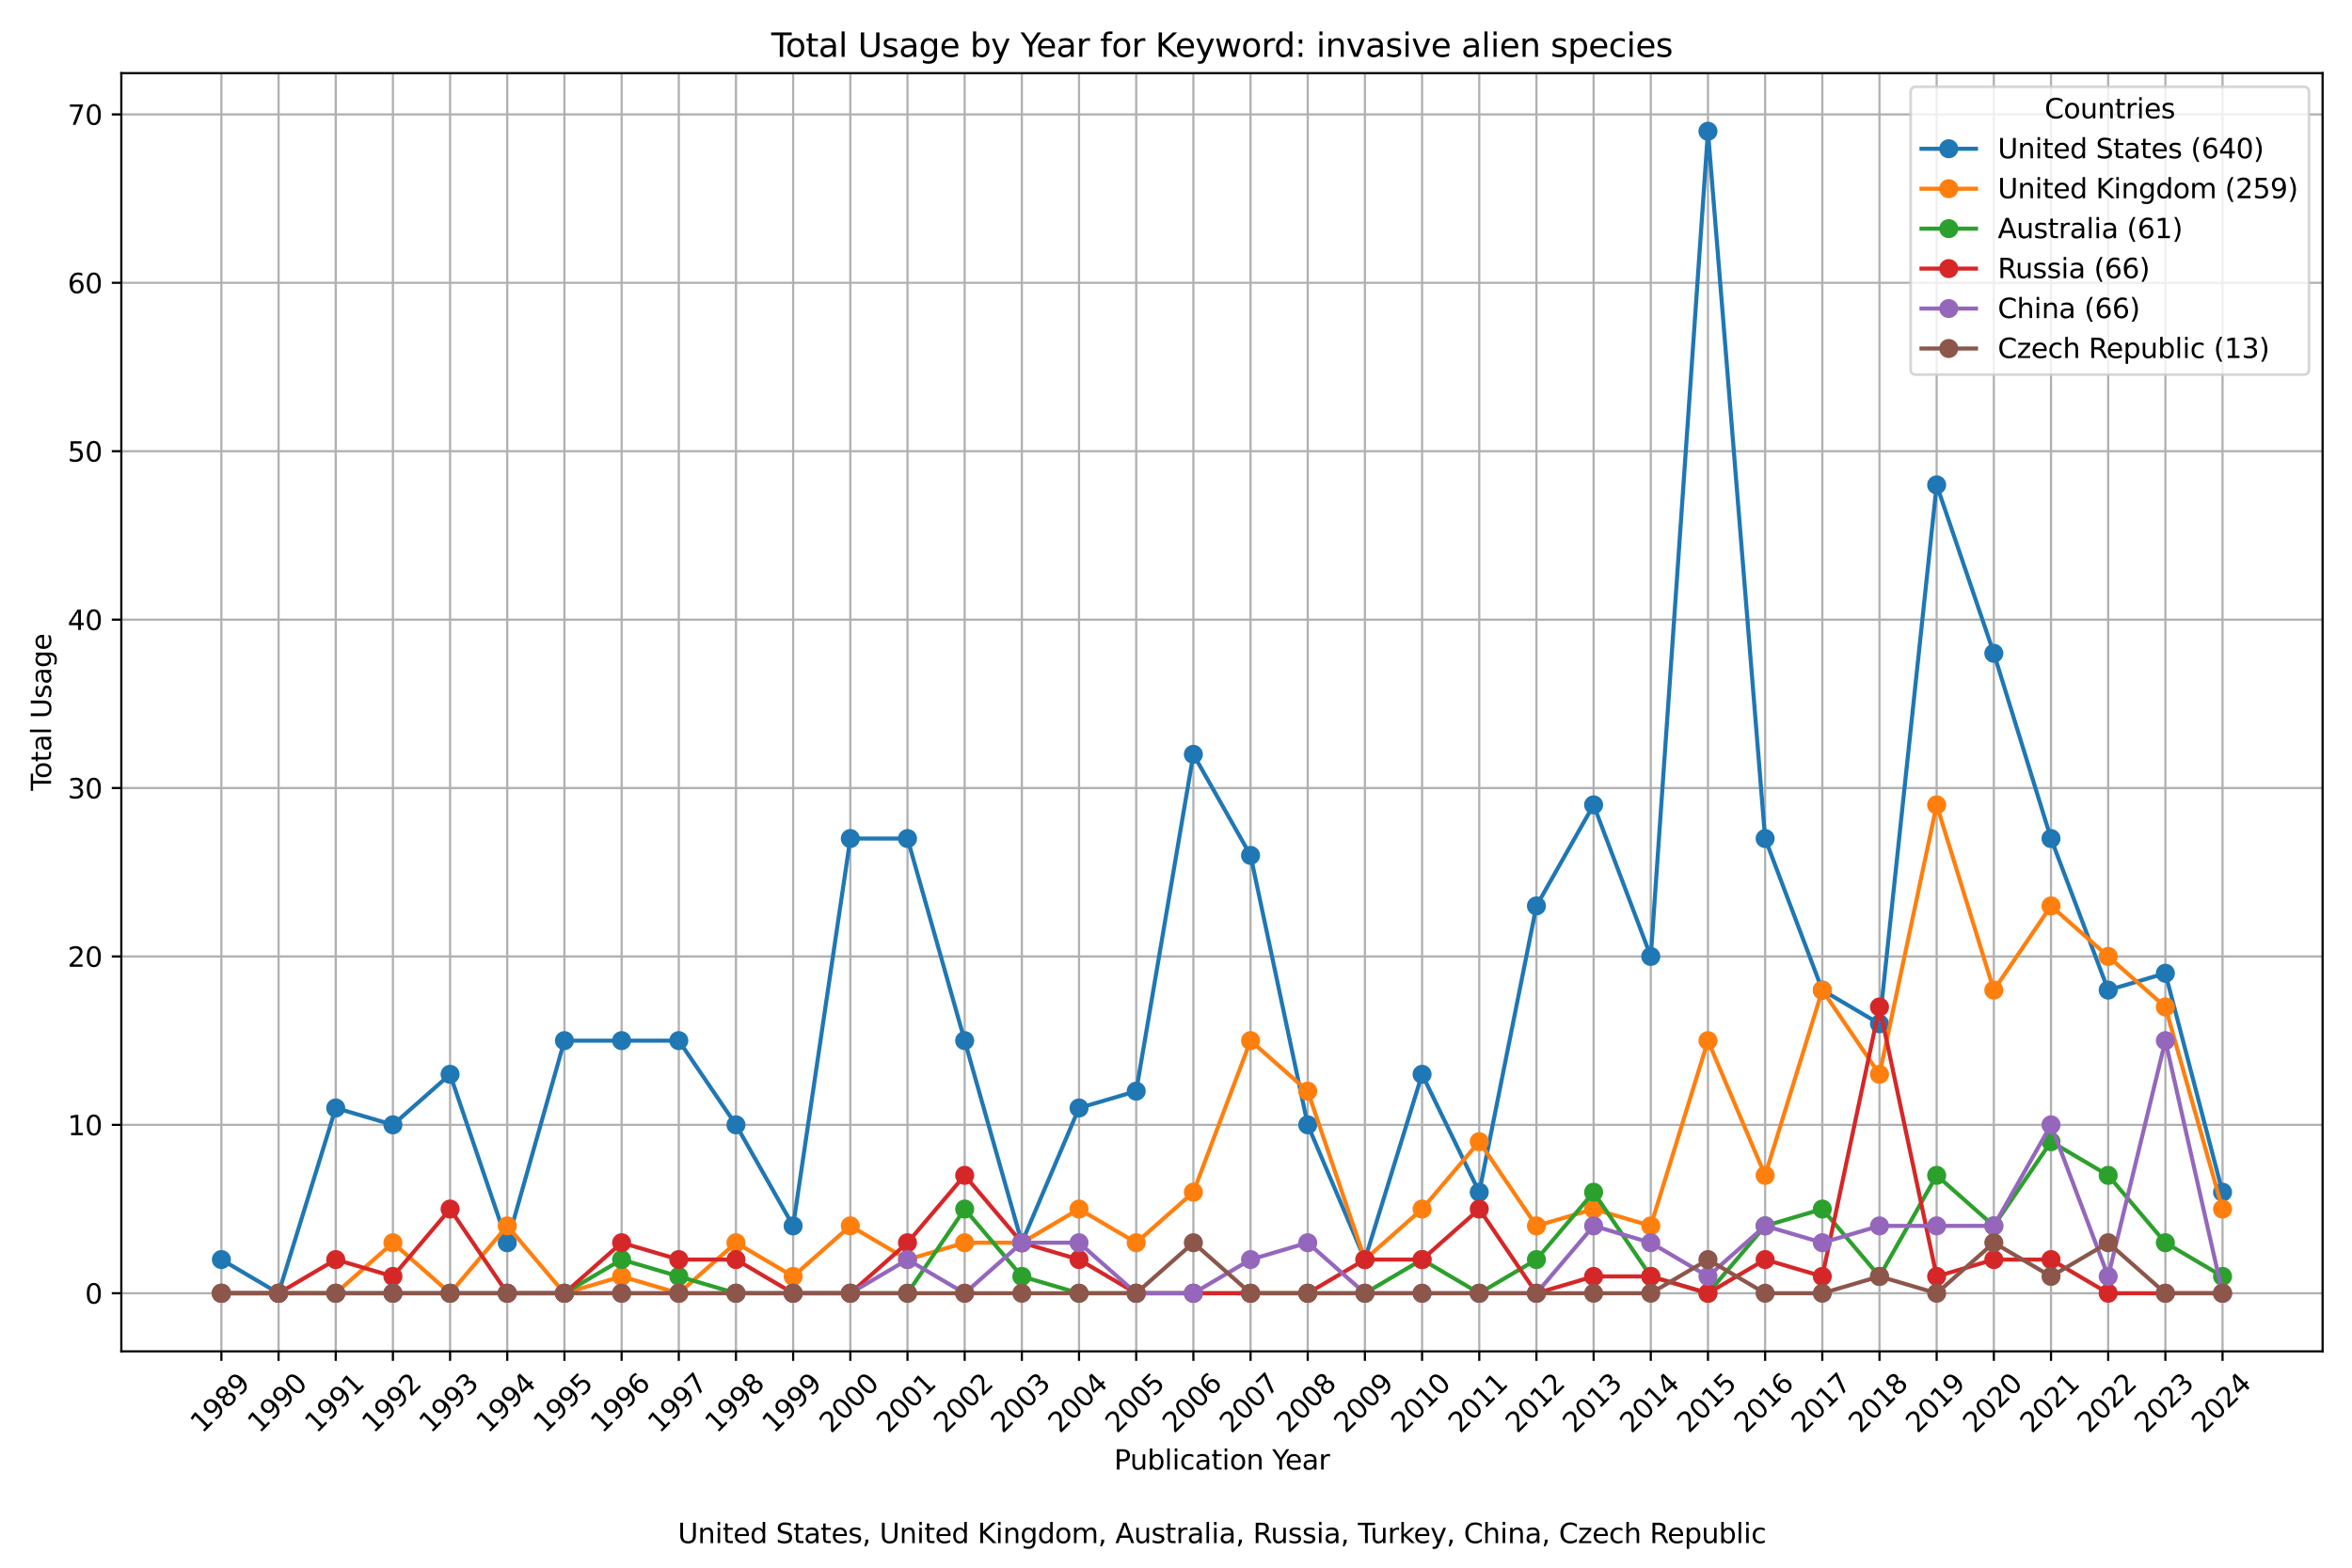 <?xml version="1.0" encoding="utf-8" standalone="no"?>
<!DOCTYPE svg PUBLIC "-//W3C//DTD SVG 1.1//EN"
  "http://www.w3.org/Graphics/SVG/1.1/DTD/svg11.dtd">
<svg xmlns:xlink="http://www.w3.org/1999/xlink" width="864pt" height="576pt" viewBox="0 0 864 576" xmlns="http://www.w3.org/2000/svg" version="1.1">
 <defs>
  <style type="text/css">*{stroke-linejoin: round; stroke-linecap: butt}</style>
 </defs>
 <g id="figure_1">
  <g id="patch_1">
   <path d="M 0 576 
L 864 576 
L 864 0 
L 0 0 
z
" style="fill: #ffffff"/>
  </g>
  <g id="axes_1">
   <g id="patch_2">
    <path d="M 44.57 496.512 
L 853.2 496.512 
L 853.2 26.88 
L 44.57 26.88 
z
" style="fill: #ffffff"/>
   </g>
   <g id="matplotlib.axis_1">
    <g id="xtick_1">
     <g id="line2d_1">
      <path d="M 81.326 496.512 
L 81.326 26.88 
" clip-path="url(#pfb8ffca931)" style="fill: none; stroke: #b0b0b0; stroke-width: 0.8; stroke-linecap: square"/>
     </g>
     <g id="line2d_2">
      <defs>
       <path id="m6d697aef42" d="M 0 0 
L 0 3.5 
" style="stroke: #000000; stroke-width: 0.8"/>
      </defs>
      <g>
       <use xlink:href="#m6d697aef42" x="81.326" y="496.512" style="stroke: #000000; stroke-width: 0.8"/>
      </g>
     </g>
     <g id="text_1">
      <!-- 1989 -->
      <g transform="translate(74.279 526.881) rotate(-45) scale(0.1 -0.1)">
       <defs>
        <path id="DejaVuSans-31" d="M 794 531 
L 1825 531 
L 1825 4091 
L 703 3866 
L 703 4441 
L 1819 4666 
L 2450 4666 
L 2450 531 
L 3481 531 
L 3481 0 
L 794 0 
L 794 531 
z
" transform="scale(0.016)"/>
        <path id="DejaVuSans-39" d="M 703 97 
L 703 672 
Q 941 559 1184 500 
Q 1428 441 1663 441 
Q 2288 441 2617 861 
Q 2947 1281 2994 2138 
Q 2813 1869 2534 1725 
Q 2256 1581 1919 1581 
Q 1219 1581 811 2004 
Q 403 2428 403 3163 
Q 403 3881 828 4315 
Q 1253 4750 1959 4750 
Q 2769 4750 3195 4129 
Q 3622 3509 3622 2328 
Q 3622 1225 3098 567 
Q 2575 -91 1691 -91 
Q 1453 -91 1209 -44 
Q 966 3 703 97 
z
M 1959 2075 
Q 2384 2075 2632 2365 
Q 2881 2656 2881 3163 
Q 2881 3666 2632 3958 
Q 2384 4250 1959 4250 
Q 1534 4250 1286 3958 
Q 1038 3666 1038 3163 
Q 1038 2656 1286 2365 
Q 1534 2075 1959 2075 
z
" transform="scale(0.016)"/>
        <path id="DejaVuSans-38" d="M 2034 2216 
Q 1584 2216 1326 1975 
Q 1069 1734 1069 1313 
Q 1069 891 1326 650 
Q 1584 409 2034 409 
Q 2484 409 2743 651 
Q 3003 894 3003 1313 
Q 3003 1734 2745 1975 
Q 2488 2216 2034 2216 
z
M 1403 2484 
Q 997 2584 770 2862 
Q 544 3141 544 3541 
Q 544 4100 942 4425 
Q 1341 4750 2034 4750 
Q 2731 4750 3128 4425 
Q 3525 4100 3525 3541 
Q 3525 3141 3298 2862 
Q 3072 2584 2669 2484 
Q 3125 2378 3379 2068 
Q 3634 1759 3634 1313 
Q 3634 634 3220 271 
Q 2806 -91 2034 -91 
Q 1263 -91 848 271 
Q 434 634 434 1313 
Q 434 1759 690 2068 
Q 947 2378 1403 2484 
z
M 1172 3481 
Q 1172 3119 1398 2916 
Q 1625 2713 2034 2713 
Q 2441 2713 2670 2916 
Q 2900 3119 2900 3481 
Q 2900 3844 2670 4047 
Q 2441 4250 2034 4250 
Q 1625 4250 1398 4047 
Q 1172 3844 1172 3481 
z
" transform="scale(0.016)"/>
       </defs>
       <use xlink:href="#DejaVuSans-31"/>
       <use xlink:href="#DejaVuSans-39" x="63.623"/>
       <use xlink:href="#DejaVuSans-38" x="127.246"/>
       <use xlink:href="#DejaVuSans-39" x="190.869"/>
      </g>
     </g>
    </g>
    <g id="xtick_2">
     <g id="line2d_3">
      <path d="M 102.329 496.512 
L 102.329 26.88 
" clip-path="url(#pfb8ffca931)" style="fill: none; stroke: #b0b0b0; stroke-width: 0.8; stroke-linecap: square"/>
     </g>
     <g id="line2d_4">
      <g>
       <use xlink:href="#m6d697aef42" x="102.329" y="496.512" style="stroke: #000000; stroke-width: 0.8"/>
      </g>
     </g>
     <g id="text_2">
      <!-- 1990 -->
      <g transform="translate(95.283 526.881) rotate(-45) scale(0.1 -0.1)">
       <defs>
        <path id="DejaVuSans-30" d="M 2034 4250 
Q 1547 4250 1301 3770 
Q 1056 3291 1056 2328 
Q 1056 1369 1301 889 
Q 1547 409 2034 409 
Q 2525 409 2770 889 
Q 3016 1369 3016 2328 
Q 3016 3291 2770 3770 
Q 2525 4250 2034 4250 
z
M 2034 4750 
Q 2819 4750 3233 4129 
Q 3647 3509 3647 2328 
Q 3647 1150 3233 529 
Q 2819 -91 2034 -91 
Q 1250 -91 836 529 
Q 422 1150 422 2328 
Q 422 3509 836 4129 
Q 1250 4750 2034 4750 
z
" transform="scale(0.016)"/>
       </defs>
       <use xlink:href="#DejaVuSans-31"/>
       <use xlink:href="#DejaVuSans-39" x="63.623"/>
       <use xlink:href="#DejaVuSans-39" x="127.246"/>
       <use xlink:href="#DejaVuSans-30" x="190.869"/>
      </g>
     </g>
    </g>
    <g id="xtick_3">
     <g id="line2d_5">
      <path d="M 123.333 496.512 
L 123.333 26.88 
" clip-path="url(#pfb8ffca931)" style="fill: none; stroke: #b0b0b0; stroke-width: 0.8; stroke-linecap: square"/>
     </g>
     <g id="line2d_6">
      <g>
       <use xlink:href="#m6d697aef42" x="123.333" y="496.512" style="stroke: #000000; stroke-width: 0.8"/>
      </g>
     </g>
     <g id="text_3">
      <!-- 1991 -->
      <g transform="translate(116.286 526.881) rotate(-45) scale(0.1 -0.1)">
       <use xlink:href="#DejaVuSans-31"/>
       <use xlink:href="#DejaVuSans-39" x="63.623"/>
       <use xlink:href="#DejaVuSans-39" x="127.246"/>
       <use xlink:href="#DejaVuSans-31" x="190.869"/>
      </g>
     </g>
    </g>
    <g id="xtick_4">
     <g id="line2d_7">
      <path d="M 144.336 496.512 
L 144.336 26.88 
" clip-path="url(#pfb8ffca931)" style="fill: none; stroke: #b0b0b0; stroke-width: 0.8; stroke-linecap: square"/>
     </g>
     <g id="line2d_8">
      <g>
       <use xlink:href="#m6d697aef42" x="144.336" y="496.512" style="stroke: #000000; stroke-width: 0.8"/>
      </g>
     </g>
     <g id="text_4">
      <!-- 1992 -->
      <g transform="translate(137.289 526.881) rotate(-45) scale(0.1 -0.1)">
       <defs>
        <path id="DejaVuSans-32" d="M 1228 531 
L 3431 531 
L 3431 0 
L 469 0 
L 469 531 
Q 828 903 1448 1529 
Q 2069 2156 2228 2338 
Q 2531 2678 2651 2914 
Q 2772 3150 2772 3378 
Q 2772 3750 2511 3984 
Q 2250 4219 1831 4219 
Q 1534 4219 1204 4116 
Q 875 4013 500 3803 
L 500 4441 
Q 881 4594 1212 4672 
Q 1544 4750 1819 4750 
Q 2544 4750 2975 4387 
Q 3406 4025 3406 3419 
Q 3406 3131 3298 2873 
Q 3191 2616 2906 2266 
Q 2828 2175 2409 1742 
Q 1991 1309 1228 531 
z
" transform="scale(0.016)"/>
       </defs>
       <use xlink:href="#DejaVuSans-31"/>
       <use xlink:href="#DejaVuSans-39" x="63.623"/>
       <use xlink:href="#DejaVuSans-39" x="127.246"/>
       <use xlink:href="#DejaVuSans-32" x="190.869"/>
      </g>
     </g>
    </g>
    <g id="xtick_5">
     <g id="line2d_9">
      <path d="M 165.339 496.512 
L 165.339 26.88 
" clip-path="url(#pfb8ffca931)" style="fill: none; stroke: #b0b0b0; stroke-width: 0.8; stroke-linecap: square"/>
     </g>
     <g id="line2d_10">
      <g>
       <use xlink:href="#m6d697aef42" x="165.339" y="496.512" style="stroke: #000000; stroke-width: 0.8"/>
      </g>
     </g>
     <g id="text_5">
      <!-- 1993 -->
      <g transform="translate(158.293 526.881) rotate(-45) scale(0.1 -0.1)">
       <defs>
        <path id="DejaVuSans-33" d="M 2597 2516 
Q 3050 2419 3304 2112 
Q 3559 1806 3559 1356 
Q 3559 666 3084 287 
Q 2609 -91 1734 -91 
Q 1441 -91 1130 -33 
Q 819 25 488 141 
L 488 750 
Q 750 597 1062 519 
Q 1375 441 1716 441 
Q 2309 441 2620 675 
Q 2931 909 2931 1356 
Q 2931 1769 2642 2001 
Q 2353 2234 1838 2234 
L 1294 2234 
L 1294 2753 
L 1863 2753 
Q 2328 2753 2575 2939 
Q 2822 3125 2822 3475 
Q 2822 3834 2567 4026 
Q 2313 4219 1838 4219 
Q 1578 4219 1281 4162 
Q 984 4106 628 3988 
L 628 4550 
Q 988 4650 1302 4700 
Q 1616 4750 1894 4750 
Q 2613 4750 3031 4423 
Q 3450 4097 3450 3541 
Q 3450 3153 3228 2886 
Q 3006 2619 2597 2516 
z
" transform="scale(0.016)"/>
       </defs>
       <use xlink:href="#DejaVuSans-31"/>
       <use xlink:href="#DejaVuSans-39" x="63.623"/>
       <use xlink:href="#DejaVuSans-39" x="127.246"/>
       <use xlink:href="#DejaVuSans-33" x="190.869"/>
      </g>
     </g>
    </g>
    <g id="xtick_6">
     <g id="line2d_11">
      <path d="M 186.343 496.512 
L 186.343 26.88 
" clip-path="url(#pfb8ffca931)" style="fill: none; stroke: #b0b0b0; stroke-width: 0.8; stroke-linecap: square"/>
     </g>
     <g id="line2d_12">
      <g>
       <use xlink:href="#m6d697aef42" x="186.343" y="496.512" style="stroke: #000000; stroke-width: 0.8"/>
      </g>
     </g>
     <g id="text_6">
      <!-- 1994 -->
      <g transform="translate(179.296 526.881) rotate(-45) scale(0.1 -0.1)">
       <defs>
        <path id="DejaVuSans-34" d="M 2419 4116 
L 825 1625 
L 2419 1625 
L 2419 4116 
z
M 2253 4666 
L 3047 4666 
L 3047 1625 
L 3713 1625 
L 3713 1100 
L 3047 1100 
L 3047 0 
L 2419 0 
L 2419 1100 
L 313 1100 
L 313 1709 
L 2253 4666 
z
" transform="scale(0.016)"/>
       </defs>
       <use xlink:href="#DejaVuSans-31"/>
       <use xlink:href="#DejaVuSans-39" x="63.623"/>
       <use xlink:href="#DejaVuSans-39" x="127.246"/>
       <use xlink:href="#DejaVuSans-34" x="190.869"/>
      </g>
     </g>
    </g>
    <g id="xtick_7">
     <g id="line2d_13">
      <path d="M 207.346 496.512 
L 207.346 26.88 
" clip-path="url(#pfb8ffca931)" style="fill: none; stroke: #b0b0b0; stroke-width: 0.8; stroke-linecap: square"/>
     </g>
     <g id="line2d_14">
      <g>
       <use xlink:href="#m6d697aef42" x="207.346" y="496.512" style="stroke: #000000; stroke-width: 0.8"/>
      </g>
     </g>
     <g id="text_7">
      <!-- 1995 -->
      <g transform="translate(200.299 526.881) rotate(-45) scale(0.1 -0.1)">
       <defs>
        <path id="DejaVuSans-35" d="M 691 4666 
L 3169 4666 
L 3169 4134 
L 1269 4134 
L 1269 2991 
Q 1406 3038 1543 3061 
Q 1681 3084 1819 3084 
Q 2600 3084 3056 2656 
Q 3513 2228 3513 1497 
Q 3513 744 3044 326 
Q 2575 -91 1722 -91 
Q 1428 -91 1123 -41 
Q 819 9 494 109 
L 494 744 
Q 775 591 1075 516 
Q 1375 441 1709 441 
Q 2250 441 2565 725 
Q 2881 1009 2881 1497 
Q 2881 1984 2565 2268 
Q 2250 2553 1709 2553 
Q 1456 2553 1204 2497 
Q 953 2441 691 2322 
L 691 4666 
z
" transform="scale(0.016)"/>
       </defs>
       <use xlink:href="#DejaVuSans-31"/>
       <use xlink:href="#DejaVuSans-39" x="63.623"/>
       <use xlink:href="#DejaVuSans-39" x="127.246"/>
       <use xlink:href="#DejaVuSans-35" x="190.869"/>
      </g>
     </g>
    </g>
    <g id="xtick_8">
     <g id="line2d_15">
      <path d="M 228.35 496.512 
L 228.35 26.88 
" clip-path="url(#pfb8ffca931)" style="fill: none; stroke: #b0b0b0; stroke-width: 0.8; stroke-linecap: square"/>
     </g>
     <g id="line2d_16">
      <g>
       <use xlink:href="#m6d697aef42" x="228.35" y="496.512" style="stroke: #000000; stroke-width: 0.8"/>
      </g>
     </g>
     <g id="text_8">
      <!-- 1996 -->
      <g transform="translate(221.303 526.881) rotate(-45) scale(0.1 -0.1)">
       <defs>
        <path id="DejaVuSans-36" d="M 2113 2584 
Q 1688 2584 1439 2293 
Q 1191 2003 1191 1497 
Q 1191 994 1439 701 
Q 1688 409 2113 409 
Q 2538 409 2786 701 
Q 3034 994 3034 1497 
Q 3034 2003 2786 2293 
Q 2538 2584 2113 2584 
z
M 3366 4563 
L 3366 3988 
Q 3128 4100 2886 4159 
Q 2644 4219 2406 4219 
Q 1781 4219 1451 3797 
Q 1122 3375 1075 2522 
Q 1259 2794 1537 2939 
Q 1816 3084 2150 3084 
Q 2853 3084 3261 2657 
Q 3669 2231 3669 1497 
Q 3669 778 3244 343 
Q 2819 -91 2113 -91 
Q 1303 -91 875 529 
Q 447 1150 447 2328 
Q 447 3434 972 4092 
Q 1497 4750 2381 4750 
Q 2619 4750 2861 4703 
Q 3103 4656 3366 4563 
z
" transform="scale(0.016)"/>
       </defs>
       <use xlink:href="#DejaVuSans-31"/>
       <use xlink:href="#DejaVuSans-39" x="63.623"/>
       <use xlink:href="#DejaVuSans-39" x="127.246"/>
       <use xlink:href="#DejaVuSans-36" x="190.869"/>
      </g>
     </g>
    </g>
    <g id="xtick_9">
     <g id="line2d_17">
      <path d="M 249.353 496.512 
L 249.353 26.88 
" clip-path="url(#pfb8ffca931)" style="fill: none; stroke: #b0b0b0; stroke-width: 0.8; stroke-linecap: square"/>
     </g>
     <g id="line2d_18">
      <g>
       <use xlink:href="#m6d697aef42" x="249.353" y="496.512" style="stroke: #000000; stroke-width: 0.8"/>
      </g>
     </g>
     <g id="text_9">
      <!-- 1997 -->
      <g transform="translate(242.306 526.881) rotate(-45) scale(0.1 -0.1)">
       <defs>
        <path id="DejaVuSans-37" d="M 525 4666 
L 3525 4666 
L 3525 4397 
L 1831 0 
L 1172 0 
L 2766 4134 
L 525 4134 
L 525 4666 
z
" transform="scale(0.016)"/>
       </defs>
       <use xlink:href="#DejaVuSans-31"/>
       <use xlink:href="#DejaVuSans-39" x="63.623"/>
       <use xlink:href="#DejaVuSans-39" x="127.246"/>
       <use xlink:href="#DejaVuSans-37" x="190.869"/>
      </g>
     </g>
    </g>
    <g id="xtick_10">
     <g id="line2d_19">
      <path d="M 270.356 496.512 
L 270.356 26.88 
" clip-path="url(#pfb8ffca931)" style="fill: none; stroke: #b0b0b0; stroke-width: 0.8; stroke-linecap: square"/>
     </g>
     <g id="line2d_20">
      <g>
       <use xlink:href="#m6d697aef42" x="270.356" y="496.512" style="stroke: #000000; stroke-width: 0.8"/>
      </g>
     </g>
     <g id="text_10">
      <!-- 1998 -->
      <g transform="translate(263.31 526.881) rotate(-45) scale(0.1 -0.1)">
       <use xlink:href="#DejaVuSans-31"/>
       <use xlink:href="#DejaVuSans-39" x="63.623"/>
       <use xlink:href="#DejaVuSans-39" x="127.246"/>
       <use xlink:href="#DejaVuSans-38" x="190.869"/>
      </g>
     </g>
    </g>
    <g id="xtick_11">
     <g id="line2d_21">
      <path d="M 291.36 496.512 
L 291.36 26.88 
" clip-path="url(#pfb8ffca931)" style="fill: none; stroke: #b0b0b0; stroke-width: 0.8; stroke-linecap: square"/>
     </g>
     <g id="line2d_22">
      <g>
       <use xlink:href="#m6d697aef42" x="291.36" y="496.512" style="stroke: #000000; stroke-width: 0.8"/>
      </g>
     </g>
     <g id="text_11">
      <!-- 1999 -->
      <g transform="translate(284.313 526.881) rotate(-45) scale(0.1 -0.1)">
       <use xlink:href="#DejaVuSans-31"/>
       <use xlink:href="#DejaVuSans-39" x="63.623"/>
       <use xlink:href="#DejaVuSans-39" x="127.246"/>
       <use xlink:href="#DejaVuSans-39" x="190.869"/>
      </g>
     </g>
    </g>
    <g id="xtick_12">
     <g id="line2d_23">
      <path d="M 312.363 496.512 
L 312.363 26.88 
" clip-path="url(#pfb8ffca931)" style="fill: none; stroke: #b0b0b0; stroke-width: 0.8; stroke-linecap: square"/>
     </g>
     <g id="line2d_24">
      <g>
       <use xlink:href="#m6d697aef42" x="312.363" y="496.512" style="stroke: #000000; stroke-width: 0.8"/>
      </g>
     </g>
     <g id="text_12">
      <!-- 2000 -->
      <g transform="translate(305.316 526.881) rotate(-45) scale(0.1 -0.1)">
       <use xlink:href="#DejaVuSans-32"/>
       <use xlink:href="#DejaVuSans-30" x="63.623"/>
       <use xlink:href="#DejaVuSans-30" x="127.246"/>
       <use xlink:href="#DejaVuSans-30" x="190.869"/>
      </g>
     </g>
    </g>
    <g id="xtick_13">
     <g id="line2d_25">
      <path d="M 333.366 496.512 
L 333.366 26.88 
" clip-path="url(#pfb8ffca931)" style="fill: none; stroke: #b0b0b0; stroke-width: 0.8; stroke-linecap: square"/>
     </g>
     <g id="line2d_26">
      <g>
       <use xlink:href="#m6d697aef42" x="333.366" y="496.512" style="stroke: #000000; stroke-width: 0.8"/>
      </g>
     </g>
     <g id="text_13">
      <!-- 2001 -->
      <g transform="translate(326.32 526.881) rotate(-45) scale(0.1 -0.1)">
       <use xlink:href="#DejaVuSans-32"/>
       <use xlink:href="#DejaVuSans-30" x="63.623"/>
       <use xlink:href="#DejaVuSans-30" x="127.246"/>
       <use xlink:href="#DejaVuSans-31" x="190.869"/>
      </g>
     </g>
    </g>
    <g id="xtick_14">
     <g id="line2d_27">
      <path d="M 354.37 496.512 
L 354.37 26.88 
" clip-path="url(#pfb8ffca931)" style="fill: none; stroke: #b0b0b0; stroke-width: 0.8; stroke-linecap: square"/>
     </g>
     <g id="line2d_28">
      <g>
       <use xlink:href="#m6d697aef42" x="354.37" y="496.512" style="stroke: #000000; stroke-width: 0.8"/>
      </g>
     </g>
     <g id="text_14">
      <!-- 2002 -->
      <g transform="translate(347.323 526.881) rotate(-45) scale(0.1 -0.1)">
       <use xlink:href="#DejaVuSans-32"/>
       <use xlink:href="#DejaVuSans-30" x="63.623"/>
       <use xlink:href="#DejaVuSans-30" x="127.246"/>
       <use xlink:href="#DejaVuSans-32" x="190.869"/>
      </g>
     </g>
    </g>
    <g id="xtick_15">
     <g id="line2d_29">
      <path d="M 375.373 496.512 
L 375.373 26.88 
" clip-path="url(#pfb8ffca931)" style="fill: none; stroke: #b0b0b0; stroke-width: 0.8; stroke-linecap: square"/>
     </g>
     <g id="line2d_30">
      <g>
       <use xlink:href="#m6d697aef42" x="375.373" y="496.512" style="stroke: #000000; stroke-width: 0.8"/>
      </g>
     </g>
     <g id="text_15">
      <!-- 2003 -->
      <g transform="translate(368.326 526.881) rotate(-45) scale(0.1 -0.1)">
       <use xlink:href="#DejaVuSans-32"/>
       <use xlink:href="#DejaVuSans-30" x="63.623"/>
       <use xlink:href="#DejaVuSans-30" x="127.246"/>
       <use xlink:href="#DejaVuSans-33" x="190.869"/>
      </g>
     </g>
    </g>
    <g id="xtick_16">
     <g id="line2d_31">
      <path d="M 396.377 496.512 
L 396.377 26.88 
" clip-path="url(#pfb8ffca931)" style="fill: none; stroke: #b0b0b0; stroke-width: 0.8; stroke-linecap: square"/>
     </g>
     <g id="line2d_32">
      <g>
       <use xlink:href="#m6d697aef42" x="396.377" y="496.512" style="stroke: #000000; stroke-width: 0.8"/>
      </g>
     </g>
     <g id="text_16">
      <!-- 2004 -->
      <g transform="translate(389.33 526.881) rotate(-45) scale(0.1 -0.1)">
       <use xlink:href="#DejaVuSans-32"/>
       <use xlink:href="#DejaVuSans-30" x="63.623"/>
       <use xlink:href="#DejaVuSans-30" x="127.246"/>
       <use xlink:href="#DejaVuSans-34" x="190.869"/>
      </g>
     </g>
    </g>
    <g id="xtick_17">
     <g id="line2d_33">
      <path d="M 417.38 496.512 
L 417.38 26.88 
" clip-path="url(#pfb8ffca931)" style="fill: none; stroke: #b0b0b0; stroke-width: 0.8; stroke-linecap: square"/>
     </g>
     <g id="line2d_34">
      <g>
       <use xlink:href="#m6d697aef42" x="417.38" y="496.512" style="stroke: #000000; stroke-width: 0.8"/>
      </g>
     </g>
     <g id="text_17">
      <!-- 2005 -->
      <g transform="translate(410.333 526.881) rotate(-45) scale(0.1 -0.1)">
       <use xlink:href="#DejaVuSans-32"/>
       <use xlink:href="#DejaVuSans-30" x="63.623"/>
       <use xlink:href="#DejaVuSans-30" x="127.246"/>
       <use xlink:href="#DejaVuSans-35" x="190.869"/>
      </g>
     </g>
    </g>
    <g id="xtick_18">
     <g id="line2d_35">
      <path d="M 438.383 496.512 
L 438.383 26.88 
" clip-path="url(#pfb8ffca931)" style="fill: none; stroke: #b0b0b0; stroke-width: 0.8; stroke-linecap: square"/>
     </g>
     <g id="line2d_36">
      <g>
       <use xlink:href="#m6d697aef42" x="438.383" y="496.512" style="stroke: #000000; stroke-width: 0.8"/>
      </g>
     </g>
     <g id="text_18">
      <!-- 2006 -->
      <g transform="translate(431.337 526.881) rotate(-45) scale(0.1 -0.1)">
       <use xlink:href="#DejaVuSans-32"/>
       <use xlink:href="#DejaVuSans-30" x="63.623"/>
       <use xlink:href="#DejaVuSans-30" x="127.246"/>
       <use xlink:href="#DejaVuSans-36" x="190.869"/>
      </g>
     </g>
    </g>
    <g id="xtick_19">
     <g id="line2d_37">
      <path d="M 459.387 496.512 
L 459.387 26.88 
" clip-path="url(#pfb8ffca931)" style="fill: none; stroke: #b0b0b0; stroke-width: 0.8; stroke-linecap: square"/>
     </g>
     <g id="line2d_38">
      <g>
       <use xlink:href="#m6d697aef42" x="459.387" y="496.512" style="stroke: #000000; stroke-width: 0.8"/>
      </g>
     </g>
     <g id="text_19">
      <!-- 2007 -->
      <g transform="translate(452.34 526.881) rotate(-45) scale(0.1 -0.1)">
       <use xlink:href="#DejaVuSans-32"/>
       <use xlink:href="#DejaVuSans-30" x="63.623"/>
       <use xlink:href="#DejaVuSans-30" x="127.246"/>
       <use xlink:href="#DejaVuSans-37" x="190.869"/>
      </g>
     </g>
    </g>
    <g id="xtick_20">
     <g id="line2d_39">
      <path d="M 480.39 496.512 
L 480.39 26.88 
" clip-path="url(#pfb8ffca931)" style="fill: none; stroke: #b0b0b0; stroke-width: 0.8; stroke-linecap: square"/>
     </g>
     <g id="line2d_40">
      <g>
       <use xlink:href="#m6d697aef42" x="480.39" y="496.512" style="stroke: #000000; stroke-width: 0.8"/>
      </g>
     </g>
     <g id="text_20">
      <!-- 2008 -->
      <g transform="translate(473.343 526.881) rotate(-45) scale(0.1 -0.1)">
       <use xlink:href="#DejaVuSans-32"/>
       <use xlink:href="#DejaVuSans-30" x="63.623"/>
       <use xlink:href="#DejaVuSans-30" x="127.246"/>
       <use xlink:href="#DejaVuSans-38" x="190.869"/>
      </g>
     </g>
    </g>
    <g id="xtick_21">
     <g id="line2d_41">
      <path d="M 501.393 496.512 
L 501.393 26.88 
" clip-path="url(#pfb8ffca931)" style="fill: none; stroke: #b0b0b0; stroke-width: 0.8; stroke-linecap: square"/>
     </g>
     <g id="line2d_42">
      <g>
       <use xlink:href="#m6d697aef42" x="501.393" y="496.512" style="stroke: #000000; stroke-width: 0.8"/>
      </g>
     </g>
     <g id="text_21">
      <!-- 2009 -->
      <g transform="translate(494.347 526.881) rotate(-45) scale(0.1 -0.1)">
       <use xlink:href="#DejaVuSans-32"/>
       <use xlink:href="#DejaVuSans-30" x="63.623"/>
       <use xlink:href="#DejaVuSans-30" x="127.246"/>
       <use xlink:href="#DejaVuSans-39" x="190.869"/>
      </g>
     </g>
    </g>
    <g id="xtick_22">
     <g id="line2d_43">
      <path d="M 522.397 496.512 
L 522.397 26.88 
" clip-path="url(#pfb8ffca931)" style="fill: none; stroke: #b0b0b0; stroke-width: 0.8; stroke-linecap: square"/>
     </g>
     <g id="line2d_44">
      <g>
       <use xlink:href="#m6d697aef42" x="522.397" y="496.512" style="stroke: #000000; stroke-width: 0.8"/>
      </g>
     </g>
     <g id="text_22">
      <!-- 2010 -->
      <g transform="translate(515.35 526.881) rotate(-45) scale(0.1 -0.1)">
       <use xlink:href="#DejaVuSans-32"/>
       <use xlink:href="#DejaVuSans-30" x="63.623"/>
       <use xlink:href="#DejaVuSans-31" x="127.246"/>
       <use xlink:href="#DejaVuSans-30" x="190.869"/>
      </g>
     </g>
    </g>
    <g id="xtick_23">
     <g id="line2d_45">
      <path d="M 543.4 496.512 
L 543.4 26.88 
" clip-path="url(#pfb8ffca931)" style="fill: none; stroke: #b0b0b0; stroke-width: 0.8; stroke-linecap: square"/>
     </g>
     <g id="line2d_46">
      <g>
       <use xlink:href="#m6d697aef42" x="543.4" y="496.512" style="stroke: #000000; stroke-width: 0.8"/>
      </g>
     </g>
     <g id="text_23">
      <!-- 2011 -->
      <g transform="translate(536.353 526.881) rotate(-45) scale(0.1 -0.1)">
       <use xlink:href="#DejaVuSans-32"/>
       <use xlink:href="#DejaVuSans-30" x="63.623"/>
       <use xlink:href="#DejaVuSans-31" x="127.246"/>
       <use xlink:href="#DejaVuSans-31" x="190.869"/>
      </g>
     </g>
    </g>
    <g id="xtick_24">
     <g id="line2d_47">
      <path d="M 564.404 496.512 
L 564.404 26.88 
" clip-path="url(#pfb8ffca931)" style="fill: none; stroke: #b0b0b0; stroke-width: 0.8; stroke-linecap: square"/>
     </g>
     <g id="line2d_48">
      <g>
       <use xlink:href="#m6d697aef42" x="564.404" y="496.512" style="stroke: #000000; stroke-width: 0.8"/>
      </g>
     </g>
     <g id="text_24">
      <!-- 2012 -->
      <g transform="translate(557.357 526.881) rotate(-45) scale(0.1 -0.1)">
       <use xlink:href="#DejaVuSans-32"/>
       <use xlink:href="#DejaVuSans-30" x="63.623"/>
       <use xlink:href="#DejaVuSans-31" x="127.246"/>
       <use xlink:href="#DejaVuSans-32" x="190.869"/>
      </g>
     </g>
    </g>
    <g id="xtick_25">
     <g id="line2d_49">
      <path d="M 585.407 496.512 
L 585.407 26.88 
" clip-path="url(#pfb8ffca931)" style="fill: none; stroke: #b0b0b0; stroke-width: 0.8; stroke-linecap: square"/>
     </g>
     <g id="line2d_50">
      <g>
       <use xlink:href="#m6d697aef42" x="585.407" y="496.512" style="stroke: #000000; stroke-width: 0.8"/>
      </g>
     </g>
     <g id="text_25">
      <!-- 2013 -->
      <g transform="translate(578.36 526.881) rotate(-45) scale(0.1 -0.1)">
       <use xlink:href="#DejaVuSans-32"/>
       <use xlink:href="#DejaVuSans-30" x="63.623"/>
       <use xlink:href="#DejaVuSans-31" x="127.246"/>
       <use xlink:href="#DejaVuSans-33" x="190.869"/>
      </g>
     </g>
    </g>
    <g id="xtick_26">
     <g id="line2d_51">
      <path d="M 606.41 496.512 
L 606.41 26.88 
" clip-path="url(#pfb8ffca931)" style="fill: none; stroke: #b0b0b0; stroke-width: 0.8; stroke-linecap: square"/>
     </g>
     <g id="line2d_52">
      <g>
       <use xlink:href="#m6d697aef42" x="606.41" y="496.512" style="stroke: #000000; stroke-width: 0.8"/>
      </g>
     </g>
     <g id="text_26">
      <!-- 2014 -->
      <g transform="translate(599.364 526.881) rotate(-45) scale(0.1 -0.1)">
       <use xlink:href="#DejaVuSans-32"/>
       <use xlink:href="#DejaVuSans-30" x="63.623"/>
       <use xlink:href="#DejaVuSans-31" x="127.246"/>
       <use xlink:href="#DejaVuSans-34" x="190.869"/>
      </g>
     </g>
    </g>
    <g id="xtick_27">
     <g id="line2d_53">
      <path d="M 627.414 496.512 
L 627.414 26.88 
" clip-path="url(#pfb8ffca931)" style="fill: none; stroke: #b0b0b0; stroke-width: 0.8; stroke-linecap: square"/>
     </g>
     <g id="line2d_54">
      <g>
       <use xlink:href="#m6d697aef42" x="627.414" y="496.512" style="stroke: #000000; stroke-width: 0.8"/>
      </g>
     </g>
     <g id="text_27">
      <!-- 2015 -->
      <g transform="translate(620.367 526.881) rotate(-45) scale(0.1 -0.1)">
       <use xlink:href="#DejaVuSans-32"/>
       <use xlink:href="#DejaVuSans-30" x="63.623"/>
       <use xlink:href="#DejaVuSans-31" x="127.246"/>
       <use xlink:href="#DejaVuSans-35" x="190.869"/>
      </g>
     </g>
    </g>
    <g id="xtick_28">
     <g id="line2d_55">
      <path d="M 648.417 496.512 
L 648.417 26.88 
" clip-path="url(#pfb8ffca931)" style="fill: none; stroke: #b0b0b0; stroke-width: 0.8; stroke-linecap: square"/>
     </g>
     <g id="line2d_56">
      <g>
       <use xlink:href="#m6d697aef42" x="648.417" y="496.512" style="stroke: #000000; stroke-width: 0.8"/>
      </g>
     </g>
     <g id="text_28">
      <!-- 2016 -->
      <g transform="translate(641.37 526.881) rotate(-45) scale(0.1 -0.1)">
       <use xlink:href="#DejaVuSans-32"/>
       <use xlink:href="#DejaVuSans-30" x="63.623"/>
       <use xlink:href="#DejaVuSans-31" x="127.246"/>
       <use xlink:href="#DejaVuSans-36" x="190.869"/>
      </g>
     </g>
    </g>
    <g id="xtick_29">
     <g id="line2d_57">
      <path d="M 669.42 496.512 
L 669.42 26.88 
" clip-path="url(#pfb8ffca931)" style="fill: none; stroke: #b0b0b0; stroke-width: 0.8; stroke-linecap: square"/>
     </g>
     <g id="line2d_58">
      <g>
       <use xlink:href="#m6d697aef42" x="669.42" y="496.512" style="stroke: #000000; stroke-width: 0.8"/>
      </g>
     </g>
     <g id="text_29">
      <!-- 2017 -->
      <g transform="translate(662.374 526.881) rotate(-45) scale(0.1 -0.1)">
       <use xlink:href="#DejaVuSans-32"/>
       <use xlink:href="#DejaVuSans-30" x="63.623"/>
       <use xlink:href="#DejaVuSans-31" x="127.246"/>
       <use xlink:href="#DejaVuSans-37" x="190.869"/>
      </g>
     </g>
    </g>
    <g id="xtick_30">
     <g id="line2d_59">
      <path d="M 690.424 496.512 
L 690.424 26.88 
" clip-path="url(#pfb8ffca931)" style="fill: none; stroke: #b0b0b0; stroke-width: 0.8; stroke-linecap: square"/>
     </g>
     <g id="line2d_60">
      <g>
       <use xlink:href="#m6d697aef42" x="690.424" y="496.512" style="stroke: #000000; stroke-width: 0.8"/>
      </g>
     </g>
     <g id="text_30">
      <!-- 2018 -->
      <g transform="translate(683.377 526.881) rotate(-45) scale(0.1 -0.1)">
       <use xlink:href="#DejaVuSans-32"/>
       <use xlink:href="#DejaVuSans-30" x="63.623"/>
       <use xlink:href="#DejaVuSans-31" x="127.246"/>
       <use xlink:href="#DejaVuSans-38" x="190.869"/>
      </g>
     </g>
    </g>
    <g id="xtick_31">
     <g id="line2d_61">
      <path d="M 711.427 496.512 
L 711.427 26.88 
" clip-path="url(#pfb8ffca931)" style="fill: none; stroke: #b0b0b0; stroke-width: 0.8; stroke-linecap: square"/>
     </g>
     <g id="line2d_62">
      <g>
       <use xlink:href="#m6d697aef42" x="711.427" y="496.512" style="stroke: #000000; stroke-width: 0.8"/>
      </g>
     </g>
     <g id="text_31">
      <!-- 2019 -->
      <g transform="translate(704.38 526.881) rotate(-45) scale(0.1 -0.1)">
       <use xlink:href="#DejaVuSans-32"/>
       <use xlink:href="#DejaVuSans-30" x="63.623"/>
       <use xlink:href="#DejaVuSans-31" x="127.246"/>
       <use xlink:href="#DejaVuSans-39" x="190.869"/>
      </g>
     </g>
    </g>
    <g id="xtick_32">
     <g id="line2d_63">
      <path d="M 732.431 496.512 
L 732.431 26.88 
" clip-path="url(#pfb8ffca931)" style="fill: none; stroke: #b0b0b0; stroke-width: 0.8; stroke-linecap: square"/>
     </g>
     <g id="line2d_64">
      <g>
       <use xlink:href="#m6d697aef42" x="732.431" y="496.512" style="stroke: #000000; stroke-width: 0.8"/>
      </g>
     </g>
     <g id="text_32">
      <!-- 2020 -->
      <g transform="translate(725.384 526.881) rotate(-45) scale(0.1 -0.1)">
       <use xlink:href="#DejaVuSans-32"/>
       <use xlink:href="#DejaVuSans-30" x="63.623"/>
       <use xlink:href="#DejaVuSans-32" x="127.246"/>
       <use xlink:href="#DejaVuSans-30" x="190.869"/>
      </g>
     </g>
    </g>
    <g id="xtick_33">
     <g id="line2d_65">
      <path d="M 753.434 496.512 
L 753.434 26.88 
" clip-path="url(#pfb8ffca931)" style="fill: none; stroke: #b0b0b0; stroke-width: 0.8; stroke-linecap: square"/>
     </g>
     <g id="line2d_66">
      <g>
       <use xlink:href="#m6d697aef42" x="753.434" y="496.512" style="stroke: #000000; stroke-width: 0.8"/>
      </g>
     </g>
     <g id="text_33">
      <!-- 2021 -->
      <g transform="translate(746.387 526.881) rotate(-45) scale(0.1 -0.1)">
       <use xlink:href="#DejaVuSans-32"/>
       <use xlink:href="#DejaVuSans-30" x="63.623"/>
       <use xlink:href="#DejaVuSans-32" x="127.246"/>
       <use xlink:href="#DejaVuSans-31" x="190.869"/>
      </g>
     </g>
    </g>
    <g id="xtick_34">
     <g id="line2d_67">
      <path d="M 774.437 496.512 
L 774.437 26.88 
" clip-path="url(#pfb8ffca931)" style="fill: none; stroke: #b0b0b0; stroke-width: 0.8; stroke-linecap: square"/>
     </g>
     <g id="line2d_68">
      <g>
       <use xlink:href="#m6d697aef42" x="774.437" y="496.512" style="stroke: #000000; stroke-width: 0.8"/>
      </g>
     </g>
     <g id="text_34">
      <!-- 2022 -->
      <g transform="translate(767.391 526.881) rotate(-45) scale(0.1 -0.1)">
       <use xlink:href="#DejaVuSans-32"/>
       <use xlink:href="#DejaVuSans-30" x="63.623"/>
       <use xlink:href="#DejaVuSans-32" x="127.246"/>
       <use xlink:href="#DejaVuSans-32" x="190.869"/>
      </g>
     </g>
    </g>
    <g id="xtick_35">
     <g id="line2d_69">
      <path d="M 795.441 496.512 
L 795.441 26.88 
" clip-path="url(#pfb8ffca931)" style="fill: none; stroke: #b0b0b0; stroke-width: 0.8; stroke-linecap: square"/>
     </g>
     <g id="line2d_70">
      <g>
       <use xlink:href="#m6d697aef42" x="795.441" y="496.512" style="stroke: #000000; stroke-width: 0.8"/>
      </g>
     </g>
     <g id="text_35">
      <!-- 2023 -->
      <g transform="translate(788.394 526.881) rotate(-45) scale(0.1 -0.1)">
       <use xlink:href="#DejaVuSans-32"/>
       <use xlink:href="#DejaVuSans-30" x="63.623"/>
       <use xlink:href="#DejaVuSans-32" x="127.246"/>
       <use xlink:href="#DejaVuSans-33" x="190.869"/>
      </g>
     </g>
    </g>
    <g id="xtick_36">
     <g id="line2d_71">
      <path d="M 816.444 496.512 
L 816.444 26.88 
" clip-path="url(#pfb8ffca931)" style="fill: none; stroke: #b0b0b0; stroke-width: 0.8; stroke-linecap: square"/>
     </g>
     <g id="line2d_72">
      <g>
       <use xlink:href="#m6d697aef42" x="816.444" y="496.512" style="stroke: #000000; stroke-width: 0.8"/>
      </g>
     </g>
     <g id="text_36">
      <!-- 2024 -->
      <g transform="translate(809.397 526.881) rotate(-45) scale(0.1 -0.1)">
       <use xlink:href="#DejaVuSans-32"/>
       <use xlink:href="#DejaVuSans-30" x="63.623"/>
       <use xlink:href="#DejaVuSans-32" x="127.246"/>
       <use xlink:href="#DejaVuSans-34" x="190.869"/>
      </g>
     </g>
    </g>
    <g id="text_37">
     <!-- Publication Year -->
     <g transform="translate(409.269 539.95) scale(0.1 -0.1)">
      <defs>
       <path id="DejaVuSans-50" d="M 1259 4147 
L 1259 2394 
L 2053 2394 
Q 2494 2394 2734 2622 
Q 2975 2850 2975 3272 
Q 2975 3691 2734 3919 
Q 2494 4147 2053 4147 
L 1259 4147 
z
M 628 4666 
L 2053 4666 
Q 2838 4666 3239 4311 
Q 3641 3956 3641 3272 
Q 3641 2581 3239 2228 
Q 2838 1875 2053 1875 
L 1259 1875 
L 1259 0 
L 628 0 
L 628 4666 
z
" transform="scale(0.016)"/>
       <path id="DejaVuSans-75" d="M 544 1381 
L 544 3500 
L 1119 3500 
L 1119 1403 
Q 1119 906 1312 657 
Q 1506 409 1894 409 
Q 2359 409 2629 706 
Q 2900 1003 2900 1516 
L 2900 3500 
L 3475 3500 
L 3475 0 
L 2900 0 
L 2900 538 
Q 2691 219 2414 64 
Q 2138 -91 1772 -91 
Q 1169 -91 856 284 
Q 544 659 544 1381 
z
M 1991 3584 
L 1991 3584 
z
" transform="scale(0.016)"/>
       <path id="DejaVuSans-62" d="M 3116 1747 
Q 3116 2381 2855 2742 
Q 2594 3103 2138 3103 
Q 1681 3103 1420 2742 
Q 1159 2381 1159 1747 
Q 1159 1113 1420 752 
Q 1681 391 2138 391 
Q 2594 391 2855 752 
Q 3116 1113 3116 1747 
z
M 1159 2969 
Q 1341 3281 1617 3432 
Q 1894 3584 2278 3584 
Q 2916 3584 3314 3078 
Q 3713 2572 3713 1747 
Q 3713 922 3314 415 
Q 2916 -91 2278 -91 
Q 1894 -91 1617 61 
Q 1341 213 1159 525 
L 1159 0 
L 581 0 
L 581 4863 
L 1159 4863 
L 1159 2969 
z
" transform="scale(0.016)"/>
       <path id="DejaVuSans-6c" d="M 603 4863 
L 1178 4863 
L 1178 0 
L 603 0 
L 603 4863 
z
" transform="scale(0.016)"/>
       <path id="DejaVuSans-69" d="M 603 3500 
L 1178 3500 
L 1178 0 
L 603 0 
L 603 3500 
z
M 603 4863 
L 1178 4863 
L 1178 4134 
L 603 4134 
L 603 4863 
z
" transform="scale(0.016)"/>
       <path id="DejaVuSans-63" d="M 3122 3366 
L 3122 2828 
Q 2878 2963 2633 3030 
Q 2388 3097 2138 3097 
Q 1578 3097 1268 2742 
Q 959 2388 959 1747 
Q 959 1106 1268 751 
Q 1578 397 2138 397 
Q 2388 397 2633 464 
Q 2878 531 3122 666 
L 3122 134 
Q 2881 22 2623 -34 
Q 2366 -91 2075 -91 
Q 1284 -91 818 406 
Q 353 903 353 1747 
Q 353 2603 823 3093 
Q 1294 3584 2113 3584 
Q 2378 3584 2631 3529 
Q 2884 3475 3122 3366 
z
" transform="scale(0.016)"/>
       <path id="DejaVuSans-61" d="M 2194 1759 
Q 1497 1759 1228 1600 
Q 959 1441 959 1056 
Q 959 750 1161 570 
Q 1363 391 1709 391 
Q 2188 391 2477 730 
Q 2766 1069 2766 1631 
L 2766 1759 
L 2194 1759 
z
M 3341 1997 
L 3341 0 
L 2766 0 
L 2766 531 
Q 2569 213 2275 61 
Q 1981 -91 1556 -91 
Q 1019 -91 701 211 
Q 384 513 384 1019 
Q 384 1609 779 1909 
Q 1175 2209 1959 2209 
L 2766 2209 
L 2766 2266 
Q 2766 2663 2505 2880 
Q 2244 3097 1772 3097 
Q 1472 3097 1187 3025 
Q 903 2953 641 2809 
L 641 3341 
Q 956 3463 1253 3523 
Q 1550 3584 1831 3584 
Q 2591 3584 2966 3190 
Q 3341 2797 3341 1997 
z
" transform="scale(0.016)"/>
       <path id="DejaVuSans-74" d="M 1172 4494 
L 1172 3500 
L 2356 3500 
L 2356 3053 
L 1172 3053 
L 1172 1153 
Q 1172 725 1289 603 
Q 1406 481 1766 481 
L 2356 481 
L 2356 0 
L 1766 0 
Q 1100 0 847 248 
Q 594 497 594 1153 
L 594 3053 
L 172 3053 
L 172 3500 
L 594 3500 
L 594 4494 
L 1172 4494 
z
" transform="scale(0.016)"/>
       <path id="DejaVuSans-6f" d="M 1959 3097 
Q 1497 3097 1228 2736 
Q 959 2375 959 1747 
Q 959 1119 1226 758 
Q 1494 397 1959 397 
Q 2419 397 2687 759 
Q 2956 1122 2956 1747 
Q 2956 2369 2687 2733 
Q 2419 3097 1959 3097 
z
M 1959 3584 
Q 2709 3584 3137 3096 
Q 3566 2609 3566 1747 
Q 3566 888 3137 398 
Q 2709 -91 1959 -91 
Q 1206 -91 779 398 
Q 353 888 353 1747 
Q 353 2609 779 3096 
Q 1206 3584 1959 3584 
z
" transform="scale(0.016)"/>
       <path id="DejaVuSans-6e" d="M 3513 2113 
L 3513 0 
L 2938 0 
L 2938 2094 
Q 2938 2591 2744 2837 
Q 2550 3084 2163 3084 
Q 1697 3084 1428 2787 
Q 1159 2491 1159 1978 
L 1159 0 
L 581 0 
L 581 3500 
L 1159 3500 
L 1159 2956 
Q 1366 3272 1645 3428 
Q 1925 3584 2291 3584 
Q 2894 3584 3203 3211 
Q 3513 2838 3513 2113 
z
" transform="scale(0.016)"/>
       <path id="DejaVuSans-20" transform="scale(0.016)"/>
       <path id="DejaVuSans-59" d="M -13 4666 
L 666 4666 
L 1959 2747 
L 3244 4666 
L 3922 4666 
L 2272 2222 
L 2272 0 
L 1638 0 
L 1638 2222 
L -13 4666 
z
" transform="scale(0.016)"/>
       <path id="DejaVuSans-65" d="M 3597 1894 
L 3597 1613 
L 953 1613 
Q 991 1019 1311 708 
Q 1631 397 2203 397 
Q 2534 397 2845 478 
Q 3156 559 3463 722 
L 3463 178 
Q 3153 47 2828 -22 
Q 2503 -91 2169 -91 
Q 1331 -91 842 396 
Q 353 884 353 1716 
Q 353 2575 817 3079 
Q 1281 3584 2069 3584 
Q 2775 3584 3186 3129 
Q 3597 2675 3597 1894 
z
M 3022 2063 
Q 3016 2534 2758 2815 
Q 2500 3097 2075 3097 
Q 1594 3097 1305 2825 
Q 1016 2553 972 2059 
L 3022 2063 
z
" transform="scale(0.016)"/>
       <path id="DejaVuSans-72" d="M 2631 2963 
Q 2534 3019 2420 3045 
Q 2306 3072 2169 3072 
Q 1681 3072 1420 2755 
Q 1159 2438 1159 1844 
L 1159 0 
L 581 0 
L 581 3500 
L 1159 3500 
L 1159 2956 
Q 1341 3275 1631 3429 
Q 1922 3584 2338 3584 
Q 2397 3584 2469 3576 
Q 2541 3569 2628 3553 
L 2631 2963 
z
" transform="scale(0.016)"/>
      </defs>
      <use xlink:href="#DejaVuSans-50"/>
      <use xlink:href="#DejaVuSans-75" x="58.553"/>
      <use xlink:href="#DejaVuSans-62" x="121.932"/>
      <use xlink:href="#DejaVuSans-6c" x="185.408"/>
      <use xlink:href="#DejaVuSans-69" x="213.191"/>
      <use xlink:href="#DejaVuSans-63" x="240.975"/>
      <use xlink:href="#DejaVuSans-61" x="295.955"/>
      <use xlink:href="#DejaVuSans-74" x="357.234"/>
      <use xlink:href="#DejaVuSans-69" x="396.443"/>
      <use xlink:href="#DejaVuSans-6f" x="424.227"/>
      <use xlink:href="#DejaVuSans-6e" x="485.408"/>
      <use xlink:href="#DejaVuSans-20" x="548.787"/>
      <use xlink:href="#DejaVuSans-59" x="580.574"/>
      <use xlink:href="#DejaVuSans-65" x="628.408"/>
      <use xlink:href="#DejaVuSans-61" x="689.932"/>
      <use xlink:href="#DejaVuSans-72" x="751.211"/>
     </g>
    </g>
   </g>
   <g id="matplotlib.axis_2">
    <g id="ytick_1">
     <g id="line2d_73">
      <path d="M 44.57 475.165 
L 853.2 475.165 
" clip-path="url(#pfb8ffca931)" style="fill: none; stroke: #b0b0b0; stroke-width: 0.8; stroke-linecap: square"/>
     </g>
     <g id="line2d_74">
      <defs>
       <path id="m530caa26cf" d="M 0 0 
L -3.5 0 
" style="stroke: #000000; stroke-width: 0.8"/>
      </defs>
      <g>
       <use xlink:href="#m530caa26cf" x="44.57" y="475.165" style="stroke: #000000; stroke-width: 0.8"/>
      </g>
     </g>
     <g id="text_38">
      <!-- 0 -->
      <g transform="translate(31.207 478.964) scale(0.1 -0.1)">
       <use xlink:href="#DejaVuSans-30"/>
      </g>
     </g>
    </g>
    <g id="ytick_2">
     <g id="line2d_75">
      <path d="M 44.57 413.29 
L 853.2 413.29 
" clip-path="url(#pfb8ffca931)" style="fill: none; stroke: #b0b0b0; stroke-width: 0.8; stroke-linecap: square"/>
     </g>
     <g id="line2d_76">
      <g>
       <use xlink:href="#m530caa26cf" x="44.57" y="413.29" style="stroke: #000000; stroke-width: 0.8"/>
      </g>
     </g>
     <g id="text_39">
      <!-- 10 -->
      <g transform="translate(24.845 417.089) scale(0.1 -0.1)">
       <use xlink:href="#DejaVuSans-31"/>
       <use xlink:href="#DejaVuSans-30" x="63.623"/>
      </g>
     </g>
    </g>
    <g id="ytick_3">
     <g id="line2d_77">
      <path d="M 44.57 351.415 
L 853.2 351.415 
" clip-path="url(#pfb8ffca931)" style="fill: none; stroke: #b0b0b0; stroke-width: 0.8; stroke-linecap: square"/>
     </g>
     <g id="line2d_78">
      <g>
       <use xlink:href="#m530caa26cf" x="44.57" y="351.415" style="stroke: #000000; stroke-width: 0.8"/>
      </g>
     </g>
     <g id="text_40">
      <!-- 20 -->
      <g transform="translate(24.845 355.214) scale(0.1 -0.1)">
       <use xlink:href="#DejaVuSans-32"/>
       <use xlink:href="#DejaVuSans-30" x="63.623"/>
      </g>
     </g>
    </g>
    <g id="ytick_4">
     <g id="line2d_79">
      <path d="M 44.57 289.54 
L 853.2 289.54 
" clip-path="url(#pfb8ffca931)" style="fill: none; stroke: #b0b0b0; stroke-width: 0.8; stroke-linecap: square"/>
     </g>
     <g id="line2d_80">
      <g>
       <use xlink:href="#m530caa26cf" x="44.57" y="289.54" style="stroke: #000000; stroke-width: 0.8"/>
      </g>
     </g>
     <g id="text_41">
      <!-- 30 -->
      <g transform="translate(24.845 293.339) scale(0.1 -0.1)">
       <use xlink:href="#DejaVuSans-33"/>
       <use xlink:href="#DejaVuSans-30" x="63.623"/>
      </g>
     </g>
    </g>
    <g id="ytick_5">
     <g id="line2d_81">
      <path d="M 44.57 227.665 
L 853.2 227.665 
" clip-path="url(#pfb8ffca931)" style="fill: none; stroke: #b0b0b0; stroke-width: 0.8; stroke-linecap: square"/>
     </g>
     <g id="line2d_82">
      <g>
       <use xlink:href="#m530caa26cf" x="44.57" y="227.665" style="stroke: #000000; stroke-width: 0.8"/>
      </g>
     </g>
     <g id="text_42">
      <!-- 40 -->
      <g transform="translate(24.845 231.464) scale(0.1 -0.1)">
       <use xlink:href="#DejaVuSans-34"/>
       <use xlink:href="#DejaVuSans-30" x="63.623"/>
      </g>
     </g>
    </g>
    <g id="ytick_6">
     <g id="line2d_83">
      <path d="M 44.57 165.79 
L 853.2 165.79 
" clip-path="url(#pfb8ffca931)" style="fill: none; stroke: #b0b0b0; stroke-width: 0.8; stroke-linecap: square"/>
     </g>
     <g id="line2d_84">
      <g>
       <use xlink:href="#m530caa26cf" x="44.57" y="165.79" style="stroke: #000000; stroke-width: 0.8"/>
      </g>
     </g>
     <g id="text_43">
      <!-- 50 -->
      <g transform="translate(24.845 169.589) scale(0.1 -0.1)">
       <use xlink:href="#DejaVuSans-35"/>
       <use xlink:href="#DejaVuSans-30" x="63.623"/>
      </g>
     </g>
    </g>
    <g id="ytick_7">
     <g id="line2d_85">
      <path d="M 44.57 103.914 
L 853.2 103.914 
" clip-path="url(#pfb8ffca931)" style="fill: none; stroke: #b0b0b0; stroke-width: 0.8; stroke-linecap: square"/>
     </g>
     <g id="line2d_86">
      <g>
       <use xlink:href="#m530caa26cf" x="44.57" y="103.914" style="stroke: #000000; stroke-width: 0.8"/>
      </g>
     </g>
     <g id="text_44">
      <!-- 60 -->
      <g transform="translate(24.845 107.714) scale(0.1 -0.1)">
       <use xlink:href="#DejaVuSans-36"/>
       <use xlink:href="#DejaVuSans-30" x="63.623"/>
      </g>
     </g>
    </g>
    <g id="ytick_8">
     <g id="line2d_87">
      <path d="M 44.57 42.039 
L 853.2 42.039 
" clip-path="url(#pfb8ffca931)" style="fill: none; stroke: #b0b0b0; stroke-width: 0.8; stroke-linecap: square"/>
     </g>
     <g id="line2d_88">
      <g>
       <use xlink:href="#m530caa26cf" x="44.57" y="42.039" style="stroke: #000000; stroke-width: 0.8"/>
      </g>
     </g>
     <g id="text_45">
      <!-- 70 -->
      <g transform="translate(24.845 45.839) scale(0.1 -0.1)">
       <use xlink:href="#DejaVuSans-37"/>
       <use xlink:href="#DejaVuSans-30" x="63.623"/>
      </g>
     </g>
    </g>
    <g id="text_46">
     <!-- Total Usage -->
     <g transform="translate(18.765 290.541) rotate(-90) scale(0.1 -0.1)">
      <defs>
       <path id="DejaVuSans-54" d="M -19 4666 
L 3928 4666 
L 3928 4134 
L 2272 4134 
L 2272 0 
L 1638 0 
L 1638 4134 
L -19 4134 
L -19 4666 
z
" transform="scale(0.016)"/>
       <path id="DejaVuSans-55" d="M 556 4666 
L 1191 4666 
L 1191 1831 
Q 1191 1081 1462 751 
Q 1734 422 2344 422 
Q 2950 422 3222 751 
Q 3494 1081 3494 1831 
L 3494 4666 
L 4128 4666 
L 4128 1753 
Q 4128 841 3676 375 
Q 3225 -91 2344 -91 
Q 1459 -91 1007 375 
Q 556 841 556 1753 
L 556 4666 
z
" transform="scale(0.016)"/>
       <path id="DejaVuSans-73" d="M 2834 3397 
L 2834 2853 
Q 2591 2978 2328 3040 
Q 2066 3103 1784 3103 
Q 1356 3103 1142 2972 
Q 928 2841 928 2578 
Q 928 2378 1081 2264 
Q 1234 2150 1697 2047 
L 1894 2003 
Q 2506 1872 2764 1633 
Q 3022 1394 3022 966 
Q 3022 478 2636 193 
Q 2250 -91 1575 -91 
Q 1294 -91 989 -36 
Q 684 19 347 128 
L 347 722 
Q 666 556 975 473 
Q 1284 391 1588 391 
Q 1994 391 2212 530 
Q 2431 669 2431 922 
Q 2431 1156 2273 1281 
Q 2116 1406 1581 1522 
L 1381 1569 
Q 847 1681 609 1914 
Q 372 2147 372 2553 
Q 372 3047 722 3315 
Q 1072 3584 1716 3584 
Q 2034 3584 2315 3537 
Q 2597 3491 2834 3397 
z
" transform="scale(0.016)"/>
       <path id="DejaVuSans-67" d="M 2906 1791 
Q 2906 2416 2648 2759 
Q 2391 3103 1925 3103 
Q 1463 3103 1205 2759 
Q 947 2416 947 1791 
Q 947 1169 1205 825 
Q 1463 481 1925 481 
Q 2391 481 2648 825 
Q 2906 1169 2906 1791 
z
M 3481 434 
Q 3481 -459 3084 -895 
Q 2688 -1331 1869 -1331 
Q 1566 -1331 1297 -1286 
Q 1028 -1241 775 -1147 
L 775 -588 
Q 1028 -725 1275 -790 
Q 1522 -856 1778 -856 
Q 2344 -856 2625 -561 
Q 2906 -266 2906 331 
L 2906 616 
Q 2728 306 2450 153 
Q 2172 0 1784 0 
Q 1141 0 747 490 
Q 353 981 353 1791 
Q 353 2603 747 3093 
Q 1141 3584 1784 3584 
Q 2172 3584 2450 3431 
Q 2728 3278 2906 2969 
L 2906 3500 
L 3481 3500 
L 3481 434 
z
" transform="scale(0.016)"/>
      </defs>
      <use xlink:href="#DejaVuSans-54"/>
      <use xlink:href="#DejaVuSans-6f" x="44.084"/>
      <use xlink:href="#DejaVuSans-74" x="105.266"/>
      <use xlink:href="#DejaVuSans-61" x="144.475"/>
      <use xlink:href="#DejaVuSans-6c" x="205.754"/>
      <use xlink:href="#DejaVuSans-20" x="233.537"/>
      <use xlink:href="#DejaVuSans-55" x="265.324"/>
      <use xlink:href="#DejaVuSans-73" x="338.518"/>
      <use xlink:href="#DejaVuSans-61" x="390.617"/>
      <use xlink:href="#DejaVuSans-67" x="451.896"/>
      <use xlink:href="#DejaVuSans-65" x="515.373"/>
     </g>
    </g>
   </g>
   <g id="line2d_89">
    <path d="M 81.326 462.79 
L 102.329 475.165 
L 123.333 407.102 
L 144.336 413.29 
L 165.339 394.727 
L 186.343 456.603 
L 207.346 382.352 
L 228.35 382.352 
L 249.353 382.352 
L 270.356 413.29 
L 291.36 450.415 
L 312.363 308.102 
L 333.366 308.102 
L 354.37 382.352 
L 375.373 456.603 
L 396.377 407.102 
L 417.38 400.915 
L 438.383 277.165 
L 459.387 314.29 
L 480.39 413.29 
L 501.393 462.79 
L 522.397 394.727 
L 543.4 438.04 
L 564.404 332.852 
L 585.407 295.727 
L 606.41 351.415 
L 627.414 48.227 
L 648.417 308.102 
L 669.42 363.79 
L 690.424 376.165 
L 711.427 178.165 
L 732.431 240.04 
L 753.434 308.102 
L 774.437 363.79 
L 795.441 357.602 
L 816.444 438.04 
" clip-path="url(#pfb8ffca931)" style="fill: none; stroke: #1f77b4; stroke-width: 1.5; stroke-linecap: square"/>
    <defs>
     <path id="mc395881e23" d="M 0 3 
C 0.796 3 1.559 2.684 2.121 2.121 
C 2.684 1.559 3 0.796 3 0 
C 3 -0.796 2.684 -1.559 2.121 -2.121 
C 1.559 -2.684 0.796 -3 0 -3 
C -0.796 -3 -1.559 -2.684 -2.121 -2.121 
C -2.684 -1.559 -3 -0.796 -3 0 
C -3 0.796 -2.684 1.559 -2.121 2.121 
C -1.559 2.684 -0.796 3 0 3 
z
" style="stroke: #1f77b4"/>
    </defs>
    <g clip-path="url(#pfb8ffca931)">
     <use xlink:href="#mc395881e23" x="81.326" y="462.79" style="fill: #1f77b4; stroke: #1f77b4"/>
     <use xlink:href="#mc395881e23" x="102.329" y="475.165" style="fill: #1f77b4; stroke: #1f77b4"/>
     <use xlink:href="#mc395881e23" x="123.333" y="407.102" style="fill: #1f77b4; stroke: #1f77b4"/>
     <use xlink:href="#mc395881e23" x="144.336" y="413.29" style="fill: #1f77b4; stroke: #1f77b4"/>
     <use xlink:href="#mc395881e23" x="165.339" y="394.727" style="fill: #1f77b4; stroke: #1f77b4"/>
     <use xlink:href="#mc395881e23" x="186.343" y="456.603" style="fill: #1f77b4; stroke: #1f77b4"/>
     <use xlink:href="#mc395881e23" x="207.346" y="382.352" style="fill: #1f77b4; stroke: #1f77b4"/>
     <use xlink:href="#mc395881e23" x="228.35" y="382.352" style="fill: #1f77b4; stroke: #1f77b4"/>
     <use xlink:href="#mc395881e23" x="249.353" y="382.352" style="fill: #1f77b4; stroke: #1f77b4"/>
     <use xlink:href="#mc395881e23" x="270.356" y="413.29" style="fill: #1f77b4; stroke: #1f77b4"/>
     <use xlink:href="#mc395881e23" x="291.36" y="450.415" style="fill: #1f77b4; stroke: #1f77b4"/>
     <use xlink:href="#mc395881e23" x="312.363" y="308.102" style="fill: #1f77b4; stroke: #1f77b4"/>
     <use xlink:href="#mc395881e23" x="333.366" y="308.102" style="fill: #1f77b4; stroke: #1f77b4"/>
     <use xlink:href="#mc395881e23" x="354.37" y="382.352" style="fill: #1f77b4; stroke: #1f77b4"/>
     <use xlink:href="#mc395881e23" x="375.373" y="456.603" style="fill: #1f77b4; stroke: #1f77b4"/>
     <use xlink:href="#mc395881e23" x="396.377" y="407.102" style="fill: #1f77b4; stroke: #1f77b4"/>
     <use xlink:href="#mc395881e23" x="417.38" y="400.915" style="fill: #1f77b4; stroke: #1f77b4"/>
     <use xlink:href="#mc395881e23" x="438.383" y="277.165" style="fill: #1f77b4; stroke: #1f77b4"/>
     <use xlink:href="#mc395881e23" x="459.387" y="314.29" style="fill: #1f77b4; stroke: #1f77b4"/>
     <use xlink:href="#mc395881e23" x="480.39" y="413.29" style="fill: #1f77b4; stroke: #1f77b4"/>
     <use xlink:href="#mc395881e23" x="501.393" y="462.79" style="fill: #1f77b4; stroke: #1f77b4"/>
     <use xlink:href="#mc395881e23" x="522.397" y="394.727" style="fill: #1f77b4; stroke: #1f77b4"/>
     <use xlink:href="#mc395881e23" x="543.4" y="438.04" style="fill: #1f77b4; stroke: #1f77b4"/>
     <use xlink:href="#mc395881e23" x="564.404" y="332.852" style="fill: #1f77b4; stroke: #1f77b4"/>
     <use xlink:href="#mc395881e23" x="585.407" y="295.727" style="fill: #1f77b4; stroke: #1f77b4"/>
     <use xlink:href="#mc395881e23" x="606.41" y="351.415" style="fill: #1f77b4; stroke: #1f77b4"/>
     <use xlink:href="#mc395881e23" x="627.414" y="48.227" style="fill: #1f77b4; stroke: #1f77b4"/>
     <use xlink:href="#mc395881e23" x="648.417" y="308.102" style="fill: #1f77b4; stroke: #1f77b4"/>
     <use xlink:href="#mc395881e23" x="669.42" y="363.79" style="fill: #1f77b4; stroke: #1f77b4"/>
     <use xlink:href="#mc395881e23" x="690.424" y="376.165" style="fill: #1f77b4; stroke: #1f77b4"/>
     <use xlink:href="#mc395881e23" x="711.427" y="178.165" style="fill: #1f77b4; stroke: #1f77b4"/>
     <use xlink:href="#mc395881e23" x="732.431" y="240.04" style="fill: #1f77b4; stroke: #1f77b4"/>
     <use xlink:href="#mc395881e23" x="753.434" y="308.102" style="fill: #1f77b4; stroke: #1f77b4"/>
     <use xlink:href="#mc395881e23" x="774.437" y="363.79" style="fill: #1f77b4; stroke: #1f77b4"/>
     <use xlink:href="#mc395881e23" x="795.441" y="357.602" style="fill: #1f77b4; stroke: #1f77b4"/>
     <use xlink:href="#mc395881e23" x="816.444" y="438.04" style="fill: #1f77b4; stroke: #1f77b4"/>
    </g>
   </g>
   <g id="line2d_90">
    <path d="M 81.326 475.165 
L 102.329 475.165 
L 123.333 475.165 
L 144.336 456.603 
L 165.339 475.165 
L 186.343 450.415 
L 207.346 475.165 
L 228.35 468.978 
L 249.353 475.165 
L 270.356 456.603 
L 291.36 468.978 
L 312.363 450.415 
L 333.366 462.79 
L 354.37 456.603 
L 375.373 456.603 
L 396.377 444.228 
L 417.38 456.603 
L 438.383 438.04 
L 459.387 382.352 
L 480.39 400.915 
L 501.393 462.79 
L 522.397 444.228 
L 543.4 419.478 
L 564.404 450.415 
L 585.407 444.228 
L 606.41 450.415 
L 627.414 382.352 
L 648.417 431.853 
L 669.42 363.79 
L 690.424 394.727 
L 711.427 295.727 
L 732.431 363.79 
L 753.434 332.852 
L 774.437 351.415 
L 795.441 369.977 
L 816.444 444.228 
" clip-path="url(#pfb8ffca931)" style="fill: none; stroke: #ff7f0e; stroke-width: 1.5; stroke-linecap: square"/>
    <defs>
     <path id="m71bb65e25b" d="M 0 3 
C 0.796 3 1.559 2.684 2.121 2.121 
C 2.684 1.559 3 0.796 3 0 
C 3 -0.796 2.684 -1.559 2.121 -2.121 
C 1.559 -2.684 0.796 -3 0 -3 
C -0.796 -3 -1.559 -2.684 -2.121 -2.121 
C -2.684 -1.559 -3 -0.796 -3 0 
C -3 0.796 -2.684 1.559 -2.121 2.121 
C -1.559 2.684 -0.796 3 0 3 
z
" style="stroke: #ff7f0e"/>
    </defs>
    <g clip-path="url(#pfb8ffca931)">
     <use xlink:href="#m71bb65e25b" x="81.326" y="475.165" style="fill: #ff7f0e; stroke: #ff7f0e"/>
     <use xlink:href="#m71bb65e25b" x="102.329" y="475.165" style="fill: #ff7f0e; stroke: #ff7f0e"/>
     <use xlink:href="#m71bb65e25b" x="123.333" y="475.165" style="fill: #ff7f0e; stroke: #ff7f0e"/>
     <use xlink:href="#m71bb65e25b" x="144.336" y="456.603" style="fill: #ff7f0e; stroke: #ff7f0e"/>
     <use xlink:href="#m71bb65e25b" x="165.339" y="475.165" style="fill: #ff7f0e; stroke: #ff7f0e"/>
     <use xlink:href="#m71bb65e25b" x="186.343" y="450.415" style="fill: #ff7f0e; stroke: #ff7f0e"/>
     <use xlink:href="#m71bb65e25b" x="207.346" y="475.165" style="fill: #ff7f0e; stroke: #ff7f0e"/>
     <use xlink:href="#m71bb65e25b" x="228.35" y="468.978" style="fill: #ff7f0e; stroke: #ff7f0e"/>
     <use xlink:href="#m71bb65e25b" x="249.353" y="475.165" style="fill: #ff7f0e; stroke: #ff7f0e"/>
     <use xlink:href="#m71bb65e25b" x="270.356" y="456.603" style="fill: #ff7f0e; stroke: #ff7f0e"/>
     <use xlink:href="#m71bb65e25b" x="291.36" y="468.978" style="fill: #ff7f0e; stroke: #ff7f0e"/>
     <use xlink:href="#m71bb65e25b" x="312.363" y="450.415" style="fill: #ff7f0e; stroke: #ff7f0e"/>
     <use xlink:href="#m71bb65e25b" x="333.366" y="462.79" style="fill: #ff7f0e; stroke: #ff7f0e"/>
     <use xlink:href="#m71bb65e25b" x="354.37" y="456.603" style="fill: #ff7f0e; stroke: #ff7f0e"/>
     <use xlink:href="#m71bb65e25b" x="375.373" y="456.603" style="fill: #ff7f0e; stroke: #ff7f0e"/>
     <use xlink:href="#m71bb65e25b" x="396.377" y="444.228" style="fill: #ff7f0e; stroke: #ff7f0e"/>
     <use xlink:href="#m71bb65e25b" x="417.38" y="456.603" style="fill: #ff7f0e; stroke: #ff7f0e"/>
     <use xlink:href="#m71bb65e25b" x="438.383" y="438.04" style="fill: #ff7f0e; stroke: #ff7f0e"/>
     <use xlink:href="#m71bb65e25b" x="459.387" y="382.352" style="fill: #ff7f0e; stroke: #ff7f0e"/>
     <use xlink:href="#m71bb65e25b" x="480.39" y="400.915" style="fill: #ff7f0e; stroke: #ff7f0e"/>
     <use xlink:href="#m71bb65e25b" x="501.393" y="462.79" style="fill: #ff7f0e; stroke: #ff7f0e"/>
     <use xlink:href="#m71bb65e25b" x="522.397" y="444.228" style="fill: #ff7f0e; stroke: #ff7f0e"/>
     <use xlink:href="#m71bb65e25b" x="543.4" y="419.478" style="fill: #ff7f0e; stroke: #ff7f0e"/>
     <use xlink:href="#m71bb65e25b" x="564.404" y="450.415" style="fill: #ff7f0e; stroke: #ff7f0e"/>
     <use xlink:href="#m71bb65e25b" x="585.407" y="444.228" style="fill: #ff7f0e; stroke: #ff7f0e"/>
     <use xlink:href="#m71bb65e25b" x="606.41" y="450.415" style="fill: #ff7f0e; stroke: #ff7f0e"/>
     <use xlink:href="#m71bb65e25b" x="627.414" y="382.352" style="fill: #ff7f0e; stroke: #ff7f0e"/>
     <use xlink:href="#m71bb65e25b" x="648.417" y="431.853" style="fill: #ff7f0e; stroke: #ff7f0e"/>
     <use xlink:href="#m71bb65e25b" x="669.42" y="363.79" style="fill: #ff7f0e; stroke: #ff7f0e"/>
     <use xlink:href="#m71bb65e25b" x="690.424" y="394.727" style="fill: #ff7f0e; stroke: #ff7f0e"/>
     <use xlink:href="#m71bb65e25b" x="711.427" y="295.727" style="fill: #ff7f0e; stroke: #ff7f0e"/>
     <use xlink:href="#m71bb65e25b" x="732.431" y="363.79" style="fill: #ff7f0e; stroke: #ff7f0e"/>
     <use xlink:href="#m71bb65e25b" x="753.434" y="332.852" style="fill: #ff7f0e; stroke: #ff7f0e"/>
     <use xlink:href="#m71bb65e25b" x="774.437" y="351.415" style="fill: #ff7f0e; stroke: #ff7f0e"/>
     <use xlink:href="#m71bb65e25b" x="795.441" y="369.977" style="fill: #ff7f0e; stroke: #ff7f0e"/>
     <use xlink:href="#m71bb65e25b" x="816.444" y="444.228" style="fill: #ff7f0e; stroke: #ff7f0e"/>
    </g>
   </g>
   <g id="line2d_91">
    <path d="M 81.326 475.165 
L 102.329 475.165 
L 123.333 475.165 
L 144.336 475.165 
L 165.339 475.165 
L 186.343 475.165 
L 207.346 475.165 
L 228.35 462.79 
L 249.353 468.978 
L 270.356 475.165 
L 291.36 475.165 
L 312.363 475.165 
L 333.366 475.165 
L 354.37 444.228 
L 375.373 468.978 
L 396.377 475.165 
L 417.38 475.165 
L 438.383 475.165 
L 459.387 475.165 
L 480.39 475.165 
L 501.393 475.165 
L 522.397 462.79 
L 543.4 475.165 
L 564.404 462.79 
L 585.407 438.04 
L 606.41 468.978 
L 627.414 475.165 
L 648.417 450.415 
L 669.42 444.228 
L 690.424 468.978 
L 711.427 431.853 
L 732.431 450.415 
L 753.434 419.478 
L 774.437 431.853 
L 795.441 456.603 
L 816.444 468.978 
" clip-path="url(#pfb8ffca931)" style="fill: none; stroke: #2ca02c; stroke-width: 1.5; stroke-linecap: square"/>
    <defs>
     <path id="m580e41a79a" d="M 0 3 
C 0.796 3 1.559 2.684 2.121 2.121 
C 2.684 1.559 3 0.796 3 0 
C 3 -0.796 2.684 -1.559 2.121 -2.121 
C 1.559 -2.684 0.796 -3 0 -3 
C -0.796 -3 -1.559 -2.684 -2.121 -2.121 
C -2.684 -1.559 -3 -0.796 -3 0 
C -3 0.796 -2.684 1.559 -2.121 2.121 
C -1.559 2.684 -0.796 3 0 3 
z
" style="stroke: #2ca02c"/>
    </defs>
    <g clip-path="url(#pfb8ffca931)">
     <use xlink:href="#m580e41a79a" x="81.326" y="475.165" style="fill: #2ca02c; stroke: #2ca02c"/>
     <use xlink:href="#m580e41a79a" x="102.329" y="475.165" style="fill: #2ca02c; stroke: #2ca02c"/>
     <use xlink:href="#m580e41a79a" x="123.333" y="475.165" style="fill: #2ca02c; stroke: #2ca02c"/>
     <use xlink:href="#m580e41a79a" x="144.336" y="475.165" style="fill: #2ca02c; stroke: #2ca02c"/>
     <use xlink:href="#m580e41a79a" x="165.339" y="475.165" style="fill: #2ca02c; stroke: #2ca02c"/>
     <use xlink:href="#m580e41a79a" x="186.343" y="475.165" style="fill: #2ca02c; stroke: #2ca02c"/>
     <use xlink:href="#m580e41a79a" x="207.346" y="475.165" style="fill: #2ca02c; stroke: #2ca02c"/>
     <use xlink:href="#m580e41a79a" x="228.35" y="462.79" style="fill: #2ca02c; stroke: #2ca02c"/>
     <use xlink:href="#m580e41a79a" x="249.353" y="468.978" style="fill: #2ca02c; stroke: #2ca02c"/>
     <use xlink:href="#m580e41a79a" x="270.356" y="475.165" style="fill: #2ca02c; stroke: #2ca02c"/>
     <use xlink:href="#m580e41a79a" x="291.36" y="475.165" style="fill: #2ca02c; stroke: #2ca02c"/>
     <use xlink:href="#m580e41a79a" x="312.363" y="475.165" style="fill: #2ca02c; stroke: #2ca02c"/>
     <use xlink:href="#m580e41a79a" x="333.366" y="475.165" style="fill: #2ca02c; stroke: #2ca02c"/>
     <use xlink:href="#m580e41a79a" x="354.37" y="444.228" style="fill: #2ca02c; stroke: #2ca02c"/>
     <use xlink:href="#m580e41a79a" x="375.373" y="468.978" style="fill: #2ca02c; stroke: #2ca02c"/>
     <use xlink:href="#m580e41a79a" x="396.377" y="475.165" style="fill: #2ca02c; stroke: #2ca02c"/>
     <use xlink:href="#m580e41a79a" x="417.38" y="475.165" style="fill: #2ca02c; stroke: #2ca02c"/>
     <use xlink:href="#m580e41a79a" x="438.383" y="475.165" style="fill: #2ca02c; stroke: #2ca02c"/>
     <use xlink:href="#m580e41a79a" x="459.387" y="475.165" style="fill: #2ca02c; stroke: #2ca02c"/>
     <use xlink:href="#m580e41a79a" x="480.39" y="475.165" style="fill: #2ca02c; stroke: #2ca02c"/>
     <use xlink:href="#m580e41a79a" x="501.393" y="475.165" style="fill: #2ca02c; stroke: #2ca02c"/>
     <use xlink:href="#m580e41a79a" x="522.397" y="462.79" style="fill: #2ca02c; stroke: #2ca02c"/>
     <use xlink:href="#m580e41a79a" x="543.4" y="475.165" style="fill: #2ca02c; stroke: #2ca02c"/>
     <use xlink:href="#m580e41a79a" x="564.404" y="462.79" style="fill: #2ca02c; stroke: #2ca02c"/>
     <use xlink:href="#m580e41a79a" x="585.407" y="438.04" style="fill: #2ca02c; stroke: #2ca02c"/>
     <use xlink:href="#m580e41a79a" x="606.41" y="468.978" style="fill: #2ca02c; stroke: #2ca02c"/>
     <use xlink:href="#m580e41a79a" x="627.414" y="475.165" style="fill: #2ca02c; stroke: #2ca02c"/>
     <use xlink:href="#m580e41a79a" x="648.417" y="450.415" style="fill: #2ca02c; stroke: #2ca02c"/>
     <use xlink:href="#m580e41a79a" x="669.42" y="444.228" style="fill: #2ca02c; stroke: #2ca02c"/>
     <use xlink:href="#m580e41a79a" x="690.424" y="468.978" style="fill: #2ca02c; stroke: #2ca02c"/>
     <use xlink:href="#m580e41a79a" x="711.427" y="431.853" style="fill: #2ca02c; stroke: #2ca02c"/>
     <use xlink:href="#m580e41a79a" x="732.431" y="450.415" style="fill: #2ca02c; stroke: #2ca02c"/>
     <use xlink:href="#m580e41a79a" x="753.434" y="419.478" style="fill: #2ca02c; stroke: #2ca02c"/>
     <use xlink:href="#m580e41a79a" x="774.437" y="431.853" style="fill: #2ca02c; stroke: #2ca02c"/>
     <use xlink:href="#m580e41a79a" x="795.441" y="456.603" style="fill: #2ca02c; stroke: #2ca02c"/>
     <use xlink:href="#m580e41a79a" x="816.444" y="468.978" style="fill: #2ca02c; stroke: #2ca02c"/>
    </g>
   </g>
   <g id="line2d_92">
    <path d="M 81.326 475.165 
L 102.329 475.165 
L 123.333 462.79 
L 144.336 468.978 
L 165.339 444.228 
L 186.343 475.165 
L 207.346 475.165 
L 228.35 456.603 
L 249.353 462.79 
L 270.356 462.79 
L 291.36 475.165 
L 312.363 475.165 
L 333.366 456.603 
L 354.37 431.853 
L 375.373 456.603 
L 396.377 462.79 
L 417.38 475.165 
L 438.383 475.165 
L 459.387 475.165 
L 480.39 475.165 
L 501.393 462.79 
L 522.397 462.79 
L 543.4 444.228 
L 564.404 475.165 
L 585.407 468.978 
L 606.41 468.978 
L 627.414 475.165 
L 648.417 462.79 
L 669.42 468.978 
L 690.424 369.977 
L 711.427 468.978 
L 732.431 462.79 
L 753.434 462.79 
L 774.437 475.165 
L 795.441 475.165 
L 816.444 475.165 
" clip-path="url(#pfb8ffca931)" style="fill: none; stroke: #d62728; stroke-width: 1.5; stroke-linecap: square"/>
    <defs>
     <path id="m2c33eede32" d="M 0 3 
C 0.796 3 1.559 2.684 2.121 2.121 
C 2.684 1.559 3 0.796 3 0 
C 3 -0.796 2.684 -1.559 2.121 -2.121 
C 1.559 -2.684 0.796 -3 0 -3 
C -0.796 -3 -1.559 -2.684 -2.121 -2.121 
C -2.684 -1.559 -3 -0.796 -3 0 
C -3 0.796 -2.684 1.559 -2.121 2.121 
C -1.559 2.684 -0.796 3 0 3 
z
" style="stroke: #d62728"/>
    </defs>
    <g clip-path="url(#pfb8ffca931)">
     <use xlink:href="#m2c33eede32" x="81.326" y="475.165" style="fill: #d62728; stroke: #d62728"/>
     <use xlink:href="#m2c33eede32" x="102.329" y="475.165" style="fill: #d62728; stroke: #d62728"/>
     <use xlink:href="#m2c33eede32" x="123.333" y="462.79" style="fill: #d62728; stroke: #d62728"/>
     <use xlink:href="#m2c33eede32" x="144.336" y="468.978" style="fill: #d62728; stroke: #d62728"/>
     <use xlink:href="#m2c33eede32" x="165.339" y="444.228" style="fill: #d62728; stroke: #d62728"/>
     <use xlink:href="#m2c33eede32" x="186.343" y="475.165" style="fill: #d62728; stroke: #d62728"/>
     <use xlink:href="#m2c33eede32" x="207.346" y="475.165" style="fill: #d62728; stroke: #d62728"/>
     <use xlink:href="#m2c33eede32" x="228.35" y="456.603" style="fill: #d62728; stroke: #d62728"/>
     <use xlink:href="#m2c33eede32" x="249.353" y="462.79" style="fill: #d62728; stroke: #d62728"/>
     <use xlink:href="#m2c33eede32" x="270.356" y="462.79" style="fill: #d62728; stroke: #d62728"/>
     <use xlink:href="#m2c33eede32" x="291.36" y="475.165" style="fill: #d62728; stroke: #d62728"/>
     <use xlink:href="#m2c33eede32" x="312.363" y="475.165" style="fill: #d62728; stroke: #d62728"/>
     <use xlink:href="#m2c33eede32" x="333.366" y="456.603" style="fill: #d62728; stroke: #d62728"/>
     <use xlink:href="#m2c33eede32" x="354.37" y="431.853" style="fill: #d62728; stroke: #d62728"/>
     <use xlink:href="#m2c33eede32" x="375.373" y="456.603" style="fill: #d62728; stroke: #d62728"/>
     <use xlink:href="#m2c33eede32" x="396.377" y="462.79" style="fill: #d62728; stroke: #d62728"/>
     <use xlink:href="#m2c33eede32" x="417.38" y="475.165" style="fill: #d62728; stroke: #d62728"/>
     <use xlink:href="#m2c33eede32" x="438.383" y="475.165" style="fill: #d62728; stroke: #d62728"/>
     <use xlink:href="#m2c33eede32" x="459.387" y="475.165" style="fill: #d62728; stroke: #d62728"/>
     <use xlink:href="#m2c33eede32" x="480.39" y="475.165" style="fill: #d62728; stroke: #d62728"/>
     <use xlink:href="#m2c33eede32" x="501.393" y="462.79" style="fill: #d62728; stroke: #d62728"/>
     <use xlink:href="#m2c33eede32" x="522.397" y="462.79" style="fill: #d62728; stroke: #d62728"/>
     <use xlink:href="#m2c33eede32" x="543.4" y="444.228" style="fill: #d62728; stroke: #d62728"/>
     <use xlink:href="#m2c33eede32" x="564.404" y="475.165" style="fill: #d62728; stroke: #d62728"/>
     <use xlink:href="#m2c33eede32" x="585.407" y="468.978" style="fill: #d62728; stroke: #d62728"/>
     <use xlink:href="#m2c33eede32" x="606.41" y="468.978" style="fill: #d62728; stroke: #d62728"/>
     <use xlink:href="#m2c33eede32" x="627.414" y="475.165" style="fill: #d62728; stroke: #d62728"/>
     <use xlink:href="#m2c33eede32" x="648.417" y="462.79" style="fill: #d62728; stroke: #d62728"/>
     <use xlink:href="#m2c33eede32" x="669.42" y="468.978" style="fill: #d62728; stroke: #d62728"/>
     <use xlink:href="#m2c33eede32" x="690.424" y="369.977" style="fill: #d62728; stroke: #d62728"/>
     <use xlink:href="#m2c33eede32" x="711.427" y="468.978" style="fill: #d62728; stroke: #d62728"/>
     <use xlink:href="#m2c33eede32" x="732.431" y="462.79" style="fill: #d62728; stroke: #d62728"/>
     <use xlink:href="#m2c33eede32" x="753.434" y="462.79" style="fill: #d62728; stroke: #d62728"/>
     <use xlink:href="#m2c33eede32" x="774.437" y="475.165" style="fill: #d62728; stroke: #d62728"/>
     <use xlink:href="#m2c33eede32" x="795.441" y="475.165" style="fill: #d62728; stroke: #d62728"/>
     <use xlink:href="#m2c33eede32" x="816.444" y="475.165" style="fill: #d62728; stroke: #d62728"/>
    </g>
   </g>
   <g id="line2d_93">
    <path d="M 81.326 475.165 
L 102.329 475.165 
L 123.333 475.165 
L 144.336 475.165 
L 165.339 475.165 
L 186.343 475.165 
L 207.346 475.165 
L 228.35 475.165 
L 249.353 475.165 
L 270.356 475.165 
L 291.36 475.165 
L 312.363 475.165 
L 333.366 462.79 
L 354.37 475.165 
L 375.373 456.603 
L 396.377 456.603 
L 417.38 475.165 
L 438.383 475.165 
L 459.387 462.79 
L 480.39 456.603 
L 501.393 475.165 
L 522.397 475.165 
L 543.4 475.165 
L 564.404 475.165 
L 585.407 450.415 
L 606.41 456.603 
L 627.414 468.978 
L 648.417 450.415 
L 669.42 456.603 
L 690.424 450.415 
L 711.427 450.415 
L 732.431 450.415 
L 753.434 413.29 
L 774.437 468.978 
L 795.441 382.352 
L 816.444 475.165 
" clip-path="url(#pfb8ffca931)" style="fill: none; stroke: #9467bd; stroke-width: 1.5; stroke-linecap: square"/>
    <defs>
     <path id="m14cee946b8" d="M 0 3 
C 0.796 3 1.559 2.684 2.121 2.121 
C 2.684 1.559 3 0.796 3 0 
C 3 -0.796 2.684 -1.559 2.121 -2.121 
C 1.559 -2.684 0.796 -3 0 -3 
C -0.796 -3 -1.559 -2.684 -2.121 -2.121 
C -2.684 -1.559 -3 -0.796 -3 0 
C -3 0.796 -2.684 1.559 -2.121 2.121 
C -1.559 2.684 -0.796 3 0 3 
z
" style="stroke: #9467bd"/>
    </defs>
    <g clip-path="url(#pfb8ffca931)">
     <use xlink:href="#m14cee946b8" x="81.326" y="475.165" style="fill: #9467bd; stroke: #9467bd"/>
     <use xlink:href="#m14cee946b8" x="102.329" y="475.165" style="fill: #9467bd; stroke: #9467bd"/>
     <use xlink:href="#m14cee946b8" x="123.333" y="475.165" style="fill: #9467bd; stroke: #9467bd"/>
     <use xlink:href="#m14cee946b8" x="144.336" y="475.165" style="fill: #9467bd; stroke: #9467bd"/>
     <use xlink:href="#m14cee946b8" x="165.339" y="475.165" style="fill: #9467bd; stroke: #9467bd"/>
     <use xlink:href="#m14cee946b8" x="186.343" y="475.165" style="fill: #9467bd; stroke: #9467bd"/>
     <use xlink:href="#m14cee946b8" x="207.346" y="475.165" style="fill: #9467bd; stroke: #9467bd"/>
     <use xlink:href="#m14cee946b8" x="228.35" y="475.165" style="fill: #9467bd; stroke: #9467bd"/>
     <use xlink:href="#m14cee946b8" x="249.353" y="475.165" style="fill: #9467bd; stroke: #9467bd"/>
     <use xlink:href="#m14cee946b8" x="270.356" y="475.165" style="fill: #9467bd; stroke: #9467bd"/>
     <use xlink:href="#m14cee946b8" x="291.36" y="475.165" style="fill: #9467bd; stroke: #9467bd"/>
     <use xlink:href="#m14cee946b8" x="312.363" y="475.165" style="fill: #9467bd; stroke: #9467bd"/>
     <use xlink:href="#m14cee946b8" x="333.366" y="462.79" style="fill: #9467bd; stroke: #9467bd"/>
     <use xlink:href="#m14cee946b8" x="354.37" y="475.165" style="fill: #9467bd; stroke: #9467bd"/>
     <use xlink:href="#m14cee946b8" x="375.373" y="456.603" style="fill: #9467bd; stroke: #9467bd"/>
     <use xlink:href="#m14cee946b8" x="396.377" y="456.603" style="fill: #9467bd; stroke: #9467bd"/>
     <use xlink:href="#m14cee946b8" x="417.38" y="475.165" style="fill: #9467bd; stroke: #9467bd"/>
     <use xlink:href="#m14cee946b8" x="438.383" y="475.165" style="fill: #9467bd; stroke: #9467bd"/>
     <use xlink:href="#m14cee946b8" x="459.387" y="462.79" style="fill: #9467bd; stroke: #9467bd"/>
     <use xlink:href="#m14cee946b8" x="480.39" y="456.603" style="fill: #9467bd; stroke: #9467bd"/>
     <use xlink:href="#m14cee946b8" x="501.393" y="475.165" style="fill: #9467bd; stroke: #9467bd"/>
     <use xlink:href="#m14cee946b8" x="522.397" y="475.165" style="fill: #9467bd; stroke: #9467bd"/>
     <use xlink:href="#m14cee946b8" x="543.4" y="475.165" style="fill: #9467bd; stroke: #9467bd"/>
     <use xlink:href="#m14cee946b8" x="564.404" y="475.165" style="fill: #9467bd; stroke: #9467bd"/>
     <use xlink:href="#m14cee946b8" x="585.407" y="450.415" style="fill: #9467bd; stroke: #9467bd"/>
     <use xlink:href="#m14cee946b8" x="606.41" y="456.603" style="fill: #9467bd; stroke: #9467bd"/>
     <use xlink:href="#m14cee946b8" x="627.414" y="468.978" style="fill: #9467bd; stroke: #9467bd"/>
     <use xlink:href="#m14cee946b8" x="648.417" y="450.415" style="fill: #9467bd; stroke: #9467bd"/>
     <use xlink:href="#m14cee946b8" x="669.42" y="456.603" style="fill: #9467bd; stroke: #9467bd"/>
     <use xlink:href="#m14cee946b8" x="690.424" y="450.415" style="fill: #9467bd; stroke: #9467bd"/>
     <use xlink:href="#m14cee946b8" x="711.427" y="450.415" style="fill: #9467bd; stroke: #9467bd"/>
     <use xlink:href="#m14cee946b8" x="732.431" y="450.415" style="fill: #9467bd; stroke: #9467bd"/>
     <use xlink:href="#m14cee946b8" x="753.434" y="413.29" style="fill: #9467bd; stroke: #9467bd"/>
     <use xlink:href="#m14cee946b8" x="774.437" y="468.978" style="fill: #9467bd; stroke: #9467bd"/>
     <use xlink:href="#m14cee946b8" x="795.441" y="382.352" style="fill: #9467bd; stroke: #9467bd"/>
     <use xlink:href="#m14cee946b8" x="816.444" y="475.165" style="fill: #9467bd; stroke: #9467bd"/>
    </g>
   </g>
   <g id="line2d_94">
    <path d="M 81.326 475.165 
L 102.329 475.165 
L 123.333 475.165 
L 144.336 475.165 
L 165.339 475.165 
L 186.343 475.165 
L 207.346 475.165 
L 228.35 475.165 
L 249.353 475.165 
L 270.356 475.165 
L 291.36 475.165 
L 312.363 475.165 
L 333.366 475.165 
L 354.37 475.165 
L 375.373 475.165 
L 396.377 475.165 
L 417.38 475.165 
L 438.383 456.603 
L 459.387 475.165 
L 480.39 475.165 
L 501.393 475.165 
L 522.397 475.165 
L 543.4 475.165 
L 564.404 475.165 
L 585.407 475.165 
L 606.41 475.165 
L 627.414 462.79 
L 648.417 475.165 
L 669.42 475.165 
L 690.424 468.978 
L 711.427 475.165 
L 732.431 456.603 
L 753.434 468.978 
L 774.437 456.603 
L 795.441 475.165 
L 816.444 475.165 
" clip-path="url(#pfb8ffca931)" style="fill: none; stroke: #8c564b; stroke-width: 1.5; stroke-linecap: square"/>
    <defs>
     <path id="mcdd286139e" d="M 0 3 
C 0.796 3 1.559 2.684 2.121 2.121 
C 2.684 1.559 3 0.796 3 0 
C 3 -0.796 2.684 -1.559 2.121 -2.121 
C 1.559 -2.684 0.796 -3 0 -3 
C -0.796 -3 -1.559 -2.684 -2.121 -2.121 
C -2.684 -1.559 -3 -0.796 -3 0 
C -3 0.796 -2.684 1.559 -2.121 2.121 
C -1.559 2.684 -0.796 3 0 3 
z
" style="stroke: #8c564b"/>
    </defs>
    <g clip-path="url(#pfb8ffca931)">
     <use xlink:href="#mcdd286139e" x="81.326" y="475.165" style="fill: #8c564b; stroke: #8c564b"/>
     <use xlink:href="#mcdd286139e" x="102.329" y="475.165" style="fill: #8c564b; stroke: #8c564b"/>
     <use xlink:href="#mcdd286139e" x="123.333" y="475.165" style="fill: #8c564b; stroke: #8c564b"/>
     <use xlink:href="#mcdd286139e" x="144.336" y="475.165" style="fill: #8c564b; stroke: #8c564b"/>
     <use xlink:href="#mcdd286139e" x="165.339" y="475.165" style="fill: #8c564b; stroke: #8c564b"/>
     <use xlink:href="#mcdd286139e" x="186.343" y="475.165" style="fill: #8c564b; stroke: #8c564b"/>
     <use xlink:href="#mcdd286139e" x="207.346" y="475.165" style="fill: #8c564b; stroke: #8c564b"/>
     <use xlink:href="#mcdd286139e" x="228.35" y="475.165" style="fill: #8c564b; stroke: #8c564b"/>
     <use xlink:href="#mcdd286139e" x="249.353" y="475.165" style="fill: #8c564b; stroke: #8c564b"/>
     <use xlink:href="#mcdd286139e" x="270.356" y="475.165" style="fill: #8c564b; stroke: #8c564b"/>
     <use xlink:href="#mcdd286139e" x="291.36" y="475.165" style="fill: #8c564b; stroke: #8c564b"/>
     <use xlink:href="#mcdd286139e" x="312.363" y="475.165" style="fill: #8c564b; stroke: #8c564b"/>
     <use xlink:href="#mcdd286139e" x="333.366" y="475.165" style="fill: #8c564b; stroke: #8c564b"/>
     <use xlink:href="#mcdd286139e" x="354.37" y="475.165" style="fill: #8c564b; stroke: #8c564b"/>
     <use xlink:href="#mcdd286139e" x="375.373" y="475.165" style="fill: #8c564b; stroke: #8c564b"/>
     <use xlink:href="#mcdd286139e" x="396.377" y="475.165" style="fill: #8c564b; stroke: #8c564b"/>
     <use xlink:href="#mcdd286139e" x="417.38" y="475.165" style="fill: #8c564b; stroke: #8c564b"/>
     <use xlink:href="#mcdd286139e" x="438.383" y="456.603" style="fill: #8c564b; stroke: #8c564b"/>
     <use xlink:href="#mcdd286139e" x="459.387" y="475.165" style="fill: #8c564b; stroke: #8c564b"/>
     <use xlink:href="#mcdd286139e" x="480.39" y="475.165" style="fill: #8c564b; stroke: #8c564b"/>
     <use xlink:href="#mcdd286139e" x="501.393" y="475.165" style="fill: #8c564b; stroke: #8c564b"/>
     <use xlink:href="#mcdd286139e" x="522.397" y="475.165" style="fill: #8c564b; stroke: #8c564b"/>
     <use xlink:href="#mcdd286139e" x="543.4" y="475.165" style="fill: #8c564b; stroke: #8c564b"/>
     <use xlink:href="#mcdd286139e" x="564.404" y="475.165" style="fill: #8c564b; stroke: #8c564b"/>
     <use xlink:href="#mcdd286139e" x="585.407" y="475.165" style="fill: #8c564b; stroke: #8c564b"/>
     <use xlink:href="#mcdd286139e" x="606.41" y="475.165" style="fill: #8c564b; stroke: #8c564b"/>
     <use xlink:href="#mcdd286139e" x="627.414" y="462.79" style="fill: #8c564b; stroke: #8c564b"/>
     <use xlink:href="#mcdd286139e" x="648.417" y="475.165" style="fill: #8c564b; stroke: #8c564b"/>
     <use xlink:href="#mcdd286139e" x="669.42" y="475.165" style="fill: #8c564b; stroke: #8c564b"/>
     <use xlink:href="#mcdd286139e" x="690.424" y="468.978" style="fill: #8c564b; stroke: #8c564b"/>
     <use xlink:href="#mcdd286139e" x="711.427" y="475.165" style="fill: #8c564b; stroke: #8c564b"/>
     <use xlink:href="#mcdd286139e" x="732.431" y="456.603" style="fill: #8c564b; stroke: #8c564b"/>
     <use xlink:href="#mcdd286139e" x="753.434" y="468.978" style="fill: #8c564b; stroke: #8c564b"/>
     <use xlink:href="#mcdd286139e" x="774.437" y="456.603" style="fill: #8c564b; stroke: #8c564b"/>
     <use xlink:href="#mcdd286139e" x="795.441" y="475.165" style="fill: #8c564b; stroke: #8c564b"/>
     <use xlink:href="#mcdd286139e" x="816.444" y="475.165" style="fill: #8c564b; stroke: #8c564b"/>
    </g>
   </g>
   <g id="patch_3">
    <path d="M 44.57 496.512 
L 44.57 26.88 
" style="fill: none; stroke: #000000; stroke-width: 0.8; stroke-linejoin: miter; stroke-linecap: square"/>
   </g>
   <g id="patch_4">
    <path d="M 853.2 496.512 
L 853.2 26.88 
" style="fill: none; stroke: #000000; stroke-width: 0.8; stroke-linejoin: miter; stroke-linecap: square"/>
   </g>
   <g id="patch_5">
    <path d="M 44.57 496.512 
L 853.2 496.512 
" style="fill: none; stroke: #000000; stroke-width: 0.8; stroke-linejoin: miter; stroke-linecap: square"/>
   </g>
   <g id="patch_6">
    <path d="M 44.57 26.88 
L 853.2 26.88 
" style="fill: none; stroke: #000000; stroke-width: 0.8; stroke-linejoin: miter; stroke-linecap: square"/>
   </g>
   <g id="text_47">
    <!-- United States, United Kingdom, Australia, Russia, Turkey, China, Czech Republic -->
    <g transform="translate(249.008 566.957) scale(0.1 -0.1)">
     <defs>
      <path id="DejaVuSans-64" d="M 2906 2969 
L 2906 4863 
L 3481 4863 
L 3481 0 
L 2906 0 
L 2906 525 
Q 2725 213 2448 61 
Q 2172 -91 1784 -91 
Q 1150 -91 751 415 
Q 353 922 353 1747 
Q 353 2572 751 3078 
Q 1150 3584 1784 3584 
Q 2172 3584 2448 3432 
Q 2725 3281 2906 2969 
z
M 947 1747 
Q 947 1113 1208 752 
Q 1469 391 1925 391 
Q 2381 391 2643 752 
Q 2906 1113 2906 1747 
Q 2906 2381 2643 2742 
Q 2381 3103 1925 3103 
Q 1469 3103 1208 2742 
Q 947 2381 947 1747 
z
" transform="scale(0.016)"/>
      <path id="DejaVuSans-53" d="M 3425 4513 
L 3425 3897 
Q 3066 4069 2747 4153 
Q 2428 4238 2131 4238 
Q 1616 4238 1336 4038 
Q 1056 3838 1056 3469 
Q 1056 3159 1242 3001 
Q 1428 2844 1947 2747 
L 2328 2669 
Q 3034 2534 3370 2195 
Q 3706 1856 3706 1288 
Q 3706 609 3251 259 
Q 2797 -91 1919 -91 
Q 1588 -91 1214 -16 
Q 841 59 441 206 
L 441 856 
Q 825 641 1194 531 
Q 1563 422 1919 422 
Q 2459 422 2753 634 
Q 3047 847 3047 1241 
Q 3047 1584 2836 1778 
Q 2625 1972 2144 2069 
L 1759 2144 
Q 1053 2284 737 2584 
Q 422 2884 422 3419 
Q 422 4038 858 4394 
Q 1294 4750 2059 4750 
Q 2388 4750 2728 4690 
Q 3069 4631 3425 4513 
z
" transform="scale(0.016)"/>
      <path id="DejaVuSans-2c" d="M 750 794 
L 1409 794 
L 1409 256 
L 897 -744 
L 494 -744 
L 750 256 
L 750 794 
z
" transform="scale(0.016)"/>
      <path id="DejaVuSans-4b" d="M 628 4666 
L 1259 4666 
L 1259 2694 
L 3353 4666 
L 4166 4666 
L 1850 2491 
L 4331 0 
L 3500 0 
L 1259 2247 
L 1259 0 
L 628 0 
L 628 4666 
z
" transform="scale(0.016)"/>
      <path id="DejaVuSans-6d" d="M 3328 2828 
Q 3544 3216 3844 3400 
Q 4144 3584 4550 3584 
Q 5097 3584 5394 3201 
Q 5691 2819 5691 2113 
L 5691 0 
L 5113 0 
L 5113 2094 
Q 5113 2597 4934 2840 
Q 4756 3084 4391 3084 
Q 3944 3084 3684 2787 
Q 3425 2491 3425 1978 
L 3425 0 
L 2847 0 
L 2847 2094 
Q 2847 2600 2669 2842 
Q 2491 3084 2119 3084 
Q 1678 3084 1418 2786 
Q 1159 2488 1159 1978 
L 1159 0 
L 581 0 
L 581 3500 
L 1159 3500 
L 1159 2956 
Q 1356 3278 1631 3431 
Q 1906 3584 2284 3584 
Q 2666 3584 2933 3390 
Q 3200 3197 3328 2828 
z
" transform="scale(0.016)"/>
      <path id="DejaVuSans-41" d="M 2188 4044 
L 1331 1722 
L 3047 1722 
L 2188 4044 
z
M 1831 4666 
L 2547 4666 
L 4325 0 
L 3669 0 
L 3244 1197 
L 1141 1197 
L 716 0 
L 50 0 
L 1831 4666 
z
" transform="scale(0.016)"/>
      <path id="DejaVuSans-52" d="M 2841 2188 
Q 3044 2119 3236 1894 
Q 3428 1669 3622 1275 
L 4263 0 
L 3584 0 
L 2988 1197 
Q 2756 1666 2539 1819 
Q 2322 1972 1947 1972 
L 1259 1972 
L 1259 0 
L 628 0 
L 628 4666 
L 2053 4666 
Q 2853 4666 3247 4331 
Q 3641 3997 3641 3322 
Q 3641 2881 3436 2590 
Q 3231 2300 2841 2188 
z
M 1259 4147 
L 1259 2491 
L 2053 2491 
Q 2509 2491 2742 2702 
Q 2975 2913 2975 3322 
Q 2975 3731 2742 3939 
Q 2509 4147 2053 4147 
L 1259 4147 
z
" transform="scale(0.016)"/>
      <path id="DejaVuSans-6b" d="M 581 4863 
L 1159 4863 
L 1159 1991 
L 2875 3500 
L 3609 3500 
L 1753 1863 
L 3688 0 
L 2938 0 
L 1159 1709 
L 1159 0 
L 581 0 
L 581 4863 
z
" transform="scale(0.016)"/>
      <path id="DejaVuSans-79" d="M 2059 -325 
Q 1816 -950 1584 -1140 
Q 1353 -1331 966 -1331 
L 506 -1331 
L 506 -850 
L 844 -850 
Q 1081 -850 1212 -737 
Q 1344 -625 1503 -206 
L 1606 56 
L 191 3500 
L 800 3500 
L 1894 763 
L 2988 3500 
L 3597 3500 
L 2059 -325 
z
" transform="scale(0.016)"/>
      <path id="DejaVuSans-43" d="M 4122 4306 
L 4122 3641 
Q 3803 3938 3442 4084 
Q 3081 4231 2675 4231 
Q 1875 4231 1450 3742 
Q 1025 3253 1025 2328 
Q 1025 1406 1450 917 
Q 1875 428 2675 428 
Q 3081 428 3442 575 
Q 3803 722 4122 1019 
L 4122 359 
Q 3791 134 3420 21 
Q 3050 -91 2638 -91 
Q 1578 -91 968 557 
Q 359 1206 359 2328 
Q 359 3453 968 4101 
Q 1578 4750 2638 4750 
Q 3056 4750 3426 4639 
Q 3797 4528 4122 4306 
z
" transform="scale(0.016)"/>
      <path id="DejaVuSans-68" d="M 3513 2113 
L 3513 0 
L 2938 0 
L 2938 2094 
Q 2938 2591 2744 2837 
Q 2550 3084 2163 3084 
Q 1697 3084 1428 2787 
Q 1159 2491 1159 1978 
L 1159 0 
L 581 0 
L 581 4863 
L 1159 4863 
L 1159 2956 
Q 1366 3272 1645 3428 
Q 1925 3584 2291 3584 
Q 2894 3584 3203 3211 
Q 3513 2838 3513 2113 
z
" transform="scale(0.016)"/>
      <path id="DejaVuSans-7a" d="M 353 3500 
L 3084 3500 
L 3084 2975 
L 922 459 
L 3084 459 
L 3084 0 
L 275 0 
L 275 525 
L 2438 3041 
L 353 3041 
L 353 3500 
z
" transform="scale(0.016)"/>
      <path id="DejaVuSans-70" d="M 1159 525 
L 1159 -1331 
L 581 -1331 
L 581 3500 
L 1159 3500 
L 1159 2969 
Q 1341 3281 1617 3432 
Q 1894 3584 2278 3584 
Q 2916 3584 3314 3078 
Q 3713 2572 3713 1747 
Q 3713 922 3314 415 
Q 2916 -91 2278 -91 
Q 1894 -91 1617 61 
Q 1341 213 1159 525 
z
M 3116 1747 
Q 3116 2381 2855 2742 
Q 2594 3103 2138 3103 
Q 1681 3103 1420 2742 
Q 1159 2381 1159 1747 
Q 1159 1113 1420 752 
Q 1681 391 2138 391 
Q 2594 391 2855 752 
Q 3116 1113 3116 1747 
z
" transform="scale(0.016)"/>
     </defs>
     <use xlink:href="#DejaVuSans-55"/>
     <use xlink:href="#DejaVuSans-6e" x="73.193"/>
     <use xlink:href="#DejaVuSans-69" x="136.572"/>
     <use xlink:href="#DejaVuSans-74" x="164.355"/>
     <use xlink:href="#DejaVuSans-65" x="203.564"/>
     <use xlink:href="#DejaVuSans-64" x="265.088"/>
     <use xlink:href="#DejaVuSans-20" x="328.564"/>
     <use xlink:href="#DejaVuSans-53" x="360.352"/>
     <use xlink:href="#DejaVuSans-74" x="423.828"/>
     <use xlink:href="#DejaVuSans-61" x="463.037"/>
     <use xlink:href="#DejaVuSans-74" x="524.316"/>
     <use xlink:href="#DejaVuSans-65" x="563.525"/>
     <use xlink:href="#DejaVuSans-73" x="625.049"/>
     <use xlink:href="#DejaVuSans-2c" x="677.148"/>
     <use xlink:href="#DejaVuSans-20" x="708.936"/>
     <use xlink:href="#DejaVuSans-55" x="740.723"/>
     <use xlink:href="#DejaVuSans-6e" x="813.916"/>
     <use xlink:href="#DejaVuSans-69" x="877.295"/>
     <use xlink:href="#DejaVuSans-74" x="905.078"/>
     <use xlink:href="#DejaVuSans-65" x="944.287"/>
     <use xlink:href="#DejaVuSans-64" x="1005.811"/>
     <use xlink:href="#DejaVuSans-20" x="1069.287"/>
     <use xlink:href="#DejaVuSans-4b" x="1101.074"/>
     <use xlink:href="#DejaVuSans-69" x="1166.65"/>
     <use xlink:href="#DejaVuSans-6e" x="1194.434"/>
     <use xlink:href="#DejaVuSans-67" x="1257.812"/>
     <use xlink:href="#DejaVuSans-64" x="1321.289"/>
     <use xlink:href="#DejaVuSans-6f" x="1384.766"/>
     <use xlink:href="#DejaVuSans-6d" x="1445.947"/>
     <use xlink:href="#DejaVuSans-2c" x="1543.359"/>
     <use xlink:href="#DejaVuSans-20" x="1575.146"/>
     <use xlink:href="#DejaVuSans-41" x="1606.934"/>
     <use xlink:href="#DejaVuSans-75" x="1675.342"/>
     <use xlink:href="#DejaVuSans-73" x="1738.721"/>
     <use xlink:href="#DejaVuSans-74" x="1790.82"/>
     <use xlink:href="#DejaVuSans-72" x="1830.029"/>
     <use xlink:href="#DejaVuSans-61" x="1871.143"/>
     <use xlink:href="#DejaVuSans-6c" x="1932.422"/>
     <use xlink:href="#DejaVuSans-69" x="1960.205"/>
     <use xlink:href="#DejaVuSans-61" x="1987.988"/>
     <use xlink:href="#DejaVuSans-2c" x="2049.268"/>
     <use xlink:href="#DejaVuSans-20" x="2081.055"/>
     <use xlink:href="#DejaVuSans-52" x="2112.842"/>
     <use xlink:href="#DejaVuSans-75" x="2177.824"/>
     <use xlink:href="#DejaVuSans-73" x="2241.203"/>
     <use xlink:href="#DejaVuSans-73" x="2293.303"/>
     <use xlink:href="#DejaVuSans-69" x="2345.402"/>
     <use xlink:href="#DejaVuSans-61" x="2373.186"/>
     <use xlink:href="#DejaVuSans-2c" x="2434.465"/>
     <use xlink:href="#DejaVuSans-20" x="2466.252"/>
     <use xlink:href="#DejaVuSans-54" x="2498.039"/>
     <use xlink:href="#DejaVuSans-75" x="2543.998"/>
     <use xlink:href="#DejaVuSans-72" x="2607.377"/>
     <use xlink:href="#DejaVuSans-6b" x="2648.49"/>
     <use xlink:href="#DejaVuSans-65" x="2702.775"/>
     <use xlink:href="#DejaVuSans-79" x="2764.299"/>
     <use xlink:href="#DejaVuSans-2c" x="2823.479"/>
     <use xlink:href="#DejaVuSans-20" x="2855.266"/>
     <use xlink:href="#DejaVuSans-43" x="2887.053"/>
     <use xlink:href="#DejaVuSans-68" x="2956.877"/>
     <use xlink:href="#DejaVuSans-69" x="3020.256"/>
     <use xlink:href="#DejaVuSans-6e" x="3048.039"/>
     <use xlink:href="#DejaVuSans-61" x="3111.418"/>
     <use xlink:href="#DejaVuSans-2c" x="3172.697"/>
     <use xlink:href="#DejaVuSans-20" x="3204.484"/>
     <use xlink:href="#DejaVuSans-43" x="3236.271"/>
     <use xlink:href="#DejaVuSans-7a" x="3306.096"/>
     <use xlink:href="#DejaVuSans-65" x="3358.586"/>
     <use xlink:href="#DejaVuSans-63" x="3420.109"/>
     <use xlink:href="#DejaVuSans-68" x="3475.09"/>
     <use xlink:href="#DejaVuSans-20" x="3538.469"/>
     <use xlink:href="#DejaVuSans-52" x="3570.256"/>
     <use xlink:href="#DejaVuSans-65" x="3635.238"/>
     <use xlink:href="#DejaVuSans-70" x="3696.762"/>
     <use xlink:href="#DejaVuSans-75" x="3760.238"/>
     <use xlink:href="#DejaVuSans-62" x="3823.617"/>
     <use xlink:href="#DejaVuSans-6c" x="3887.094"/>
     <use xlink:href="#DejaVuSans-69" x="3914.877"/>
     <use xlink:href="#DejaVuSans-63" x="3942.66"/>
    </g>
   </g>
   <g id="text_48">
    <!-- Total Usage by Year for Keyword: invasive alien species -->
    <g transform="translate(283.312 20.88) scale(0.12 -0.12)">
     <defs>
      <path id="DejaVuSans-66" d="M 2375 4863 
L 2375 4384 
L 1825 4384 
Q 1516 4384 1395 4259 
Q 1275 4134 1275 3809 
L 1275 3500 
L 2222 3500 
L 2222 3053 
L 1275 3053 
L 1275 0 
L 697 0 
L 697 3053 
L 147 3053 
L 147 3500 
L 697 3500 
L 697 3744 
Q 697 4328 969 4595 
Q 1241 4863 1831 4863 
L 2375 4863 
z
" transform="scale(0.016)"/>
      <path id="DejaVuSans-77" d="M 269 3500 
L 844 3500 
L 1563 769 
L 2278 3500 
L 2956 3500 
L 3675 769 
L 4391 3500 
L 4966 3500 
L 4050 0 
L 3372 0 
L 2619 2869 
L 1863 0 
L 1184 0 
L 269 3500 
z
" transform="scale(0.016)"/>
      <path id="DejaVuSans-3a" d="M 750 794 
L 1409 794 
L 1409 0 
L 750 0 
L 750 794 
z
M 750 3309 
L 1409 3309 
L 1409 2516 
L 750 2516 
L 750 3309 
z
" transform="scale(0.016)"/>
      <path id="DejaVuSans-76" d="M 191 3500 
L 800 3500 
L 1894 563 
L 2988 3500 
L 3597 3500 
L 2284 0 
L 1503 0 
L 191 3500 
z
" transform="scale(0.016)"/>
     </defs>
     <use xlink:href="#DejaVuSans-54"/>
     <use xlink:href="#DejaVuSans-6f" x="44.084"/>
     <use xlink:href="#DejaVuSans-74" x="105.266"/>
     <use xlink:href="#DejaVuSans-61" x="144.475"/>
     <use xlink:href="#DejaVuSans-6c" x="205.754"/>
     <use xlink:href="#DejaVuSans-20" x="233.537"/>
     <use xlink:href="#DejaVuSans-55" x="265.324"/>
     <use xlink:href="#DejaVuSans-73" x="338.518"/>
     <use xlink:href="#DejaVuSans-61" x="390.617"/>
     <use xlink:href="#DejaVuSans-67" x="451.896"/>
     <use xlink:href="#DejaVuSans-65" x="515.373"/>
     <use xlink:href="#DejaVuSans-20" x="576.896"/>
     <use xlink:href="#DejaVuSans-62" x="608.684"/>
     <use xlink:href="#DejaVuSans-79" x="672.16"/>
     <use xlink:href="#DejaVuSans-20" x="731.34"/>
     <use xlink:href="#DejaVuSans-59" x="763.127"/>
     <use xlink:href="#DejaVuSans-65" x="810.961"/>
     <use xlink:href="#DejaVuSans-61" x="872.484"/>
     <use xlink:href="#DejaVuSans-72" x="933.764"/>
     <use xlink:href="#DejaVuSans-20" x="974.877"/>
     <use xlink:href="#DejaVuSans-66" x="1006.664"/>
     <use xlink:href="#DejaVuSans-6f" x="1041.869"/>
     <use xlink:href="#DejaVuSans-72" x="1103.051"/>
     <use xlink:href="#DejaVuSans-20" x="1144.164"/>
     <use xlink:href="#DejaVuSans-4b" x="1175.951"/>
     <use xlink:href="#DejaVuSans-65" x="1236.527"/>
     <use xlink:href="#DejaVuSans-79" x="1298.051"/>
     <use xlink:href="#DejaVuSans-77" x="1357.23"/>
     <use xlink:href="#DejaVuSans-6f" x="1439.018"/>
     <use xlink:href="#DejaVuSans-72" x="1500.199"/>
     <use xlink:href="#DejaVuSans-64" x="1539.562"/>
     <use xlink:href="#DejaVuSans-3a" x="1603.039"/>
     <use xlink:href="#DejaVuSans-20" x="1636.73"/>
     <use xlink:href="#DejaVuSans-69" x="1668.518"/>
     <use xlink:href="#DejaVuSans-6e" x="1696.301"/>
     <use xlink:href="#DejaVuSans-76" x="1759.68"/>
     <use xlink:href="#DejaVuSans-61" x="1818.859"/>
     <use xlink:href="#DejaVuSans-73" x="1880.139"/>
     <use xlink:href="#DejaVuSans-69" x="1932.238"/>
     <use xlink:href="#DejaVuSans-76" x="1960.021"/>
     <use xlink:href="#DejaVuSans-65" x="2019.201"/>
     <use xlink:href="#DejaVuSans-20" x="2080.725"/>
     <use xlink:href="#DejaVuSans-61" x="2112.512"/>
     <use xlink:href="#DejaVuSans-6c" x="2173.791"/>
     <use xlink:href="#DejaVuSans-69" x="2201.574"/>
     <use xlink:href="#DejaVuSans-65" x="2229.357"/>
     <use xlink:href="#DejaVuSans-6e" x="2290.881"/>
     <use xlink:href="#DejaVuSans-20" x="2354.26"/>
     <use xlink:href="#DejaVuSans-73" x="2386.047"/>
     <use xlink:href="#DejaVuSans-70" x="2438.146"/>
     <use xlink:href="#DejaVuSans-65" x="2501.623"/>
     <use xlink:href="#DejaVuSans-63" x="2563.146"/>
     <use xlink:href="#DejaVuSans-69" x="2618.127"/>
     <use xlink:href="#DejaVuSans-65" x="2645.91"/>
     <use xlink:href="#DejaVuSans-73" x="2707.434"/>
    </g>
   </g>
   <g id="legend_1">
    <g id="patch_7">
     <path d="M 703.867 137.627 
L 846.2 137.627 
Q 848.2 137.627 848.2 135.627 
L 848.2 33.88 
Q 848.2 31.88 846.2 31.88 
L 703.867 31.88 
Q 701.867 31.88 701.867 33.88 
L 701.867 135.627 
Q 701.867 137.627 703.867 137.627 
z
" style="fill: #ffffff; opacity: 0.8; stroke: #cccccc; stroke-linejoin: miter"/>
    </g>
    <g id="text_49">
     <!-- Countries -->
     <g transform="translate(751.059 43.478) scale(0.1 -0.1)">
      <use xlink:href="#DejaVuSans-43"/>
      <use xlink:href="#DejaVuSans-6f" x="69.824"/>
      <use xlink:href="#DejaVuSans-75" x="131.006"/>
      <use xlink:href="#DejaVuSans-6e" x="194.385"/>
      <use xlink:href="#DejaVuSans-74" x="257.764"/>
      <use xlink:href="#DejaVuSans-72" x="296.973"/>
      <use xlink:href="#DejaVuSans-69" x="338.086"/>
      <use xlink:href="#DejaVuSans-65" x="365.869"/>
      <use xlink:href="#DejaVuSans-73" x="427.393"/>
     </g>
    </g>
    <g id="line2d_95">
     <path d="M 705.867 54.657 
L 715.867 54.657 
L 725.867 54.657 
" style="fill: none; stroke: #1f77b4; stroke-width: 1.5; stroke-linecap: square"/>
     <g>
      <use xlink:href="#mc395881e23" x="715.867" y="54.657" style="fill: #1f77b4; stroke: #1f77b4"/>
     </g>
    </g>
    <g id="text_50">
     <!-- United States (640) -->
     <g transform="translate(733.867 58.157) scale(0.1 -0.1)">
      <defs>
       <path id="DejaVuSans-28" d="M 1984 4856 
Q 1566 4138 1362 3434 
Q 1159 2731 1159 2009 
Q 1159 1288 1364 580 
Q 1569 -128 1984 -844 
L 1484 -844 
Q 1016 -109 783 600 
Q 550 1309 550 2009 
Q 550 2706 781 3412 
Q 1013 4119 1484 4856 
L 1984 4856 
z
" transform="scale(0.016)"/>
       <path id="DejaVuSans-29" d="M 513 4856 
L 1013 4856 
Q 1481 4119 1714 3412 
Q 1947 2706 1947 2009 
Q 1947 1309 1714 600 
Q 1481 -109 1013 -844 
L 513 -844 
Q 928 -128 1133 580 
Q 1338 1288 1338 2009 
Q 1338 2731 1133 3434 
Q 928 4138 513 4856 
z
" transform="scale(0.016)"/>
      </defs>
      <use xlink:href="#DejaVuSans-55"/>
      <use xlink:href="#DejaVuSans-6e" x="73.193"/>
      <use xlink:href="#DejaVuSans-69" x="136.572"/>
      <use xlink:href="#DejaVuSans-74" x="164.355"/>
      <use xlink:href="#DejaVuSans-65" x="203.564"/>
      <use xlink:href="#DejaVuSans-64" x="265.088"/>
      <use xlink:href="#DejaVuSans-20" x="328.564"/>
      <use xlink:href="#DejaVuSans-53" x="360.352"/>
      <use xlink:href="#DejaVuSans-74" x="423.828"/>
      <use xlink:href="#DejaVuSans-61" x="463.037"/>
      <use xlink:href="#DejaVuSans-74" x="524.316"/>
      <use xlink:href="#DejaVuSans-65" x="563.525"/>
      <use xlink:href="#DejaVuSans-73" x="625.049"/>
      <use xlink:href="#DejaVuSans-20" x="677.148"/>
      <use xlink:href="#DejaVuSans-28" x="708.936"/>
      <use xlink:href="#DejaVuSans-36" x="747.949"/>
      <use xlink:href="#DejaVuSans-34" x="811.572"/>
      <use xlink:href="#DejaVuSans-30" x="875.195"/>
      <use xlink:href="#DejaVuSans-29" x="938.818"/>
     </g>
    </g>
    <g id="line2d_96">
     <path d="M 705.867 69.335 
L 715.867 69.335 
L 725.867 69.335 
" style="fill: none; stroke: #ff7f0e; stroke-width: 1.5; stroke-linecap: square"/>
     <g>
      <use xlink:href="#m71bb65e25b" x="715.867" y="69.335" style="fill: #ff7f0e; stroke: #ff7f0e"/>
     </g>
    </g>
    <g id="text_51">
     <!-- United Kingdom (259) -->
     <g transform="translate(733.867 72.835) scale(0.1 -0.1)">
      <use xlink:href="#DejaVuSans-55"/>
      <use xlink:href="#DejaVuSans-6e" x="73.193"/>
      <use xlink:href="#DejaVuSans-69" x="136.572"/>
      <use xlink:href="#DejaVuSans-74" x="164.355"/>
      <use xlink:href="#DejaVuSans-65" x="203.564"/>
      <use xlink:href="#DejaVuSans-64" x="265.088"/>
      <use xlink:href="#DejaVuSans-20" x="328.564"/>
      <use xlink:href="#DejaVuSans-4b" x="360.352"/>
      <use xlink:href="#DejaVuSans-69" x="425.928"/>
      <use xlink:href="#DejaVuSans-6e" x="453.711"/>
      <use xlink:href="#DejaVuSans-67" x="517.09"/>
      <use xlink:href="#DejaVuSans-64" x="580.566"/>
      <use xlink:href="#DejaVuSans-6f" x="644.043"/>
      <use xlink:href="#DejaVuSans-6d" x="705.225"/>
      <use xlink:href="#DejaVuSans-20" x="802.637"/>
      <use xlink:href="#DejaVuSans-28" x="834.424"/>
      <use xlink:href="#DejaVuSans-32" x="873.438"/>
      <use xlink:href="#DejaVuSans-35" x="937.061"/>
      <use xlink:href="#DejaVuSans-39" x="1000.684"/>
      <use xlink:href="#DejaVuSans-29" x="1064.307"/>
     </g>
    </g>
    <g id="line2d_97">
     <path d="M 705.867 84.013 
L 715.867 84.013 
L 725.867 84.013 
" style="fill: none; stroke: #2ca02c; stroke-width: 1.5; stroke-linecap: square"/>
     <g>
      <use xlink:href="#m580e41a79a" x="715.867" y="84.013" style="fill: #2ca02c; stroke: #2ca02c"/>
     </g>
    </g>
    <g id="text_52">
     <!-- Australia (61) -->
     <g transform="translate(733.867 87.513) scale(0.1 -0.1)">
      <use xlink:href="#DejaVuSans-41"/>
      <use xlink:href="#DejaVuSans-75" x="68.408"/>
      <use xlink:href="#DejaVuSans-73" x="131.787"/>
      <use xlink:href="#DejaVuSans-74" x="183.887"/>
      <use xlink:href="#DejaVuSans-72" x="223.096"/>
      <use xlink:href="#DejaVuSans-61" x="264.209"/>
      <use xlink:href="#DejaVuSans-6c" x="325.488"/>
      <use xlink:href="#DejaVuSans-69" x="353.271"/>
      <use xlink:href="#DejaVuSans-61" x="381.055"/>
      <use xlink:href="#DejaVuSans-20" x="442.334"/>
      <use xlink:href="#DejaVuSans-28" x="474.121"/>
      <use xlink:href="#DejaVuSans-36" x="513.135"/>
      <use xlink:href="#DejaVuSans-31" x="576.758"/>
      <use xlink:href="#DejaVuSans-29" x="640.381"/>
     </g>
    </g>
    <g id="line2d_98">
     <path d="M 705.867 98.691 
L 715.867 98.691 
L 725.867 98.691 
" style="fill: none; stroke: #d62728; stroke-width: 1.5; stroke-linecap: square"/>
     <g>
      <use xlink:href="#m2c33eede32" x="715.867" y="98.691" style="fill: #d62728; stroke: #d62728"/>
     </g>
    </g>
    <g id="text_53">
     <!-- Russia (66) -->
     <g transform="translate(733.867 102.191) scale(0.1 -0.1)">
      <use xlink:href="#DejaVuSans-52"/>
      <use xlink:href="#DejaVuSans-75" x="64.982"/>
      <use xlink:href="#DejaVuSans-73" x="128.361"/>
      <use xlink:href="#DejaVuSans-73" x="180.461"/>
      <use xlink:href="#DejaVuSans-69" x="232.561"/>
      <use xlink:href="#DejaVuSans-61" x="260.344"/>
      <use xlink:href="#DejaVuSans-20" x="321.623"/>
      <use xlink:href="#DejaVuSans-28" x="353.41"/>
      <use xlink:href="#DejaVuSans-36" x="392.424"/>
      <use xlink:href="#DejaVuSans-36" x="456.047"/>
      <use xlink:href="#DejaVuSans-29" x="519.67"/>
     </g>
    </g>
    <g id="line2d_99">
     <path d="M 705.867 113.369 
L 715.867 113.369 
L 725.867 113.369 
" style="fill: none; stroke: #9467bd; stroke-width: 1.5; stroke-linecap: square"/>
     <g>
      <use xlink:href="#m14cee946b8" x="715.867" y="113.369" style="fill: #9467bd; stroke: #9467bd"/>
     </g>
    </g>
    <g id="text_54">
     <!-- China (66) -->
     <g transform="translate(733.867 116.869) scale(0.1 -0.1)">
      <use xlink:href="#DejaVuSans-43"/>
      <use xlink:href="#DejaVuSans-68" x="69.824"/>
      <use xlink:href="#DejaVuSans-69" x="133.203"/>
      <use xlink:href="#DejaVuSans-6e" x="160.986"/>
      <use xlink:href="#DejaVuSans-61" x="224.365"/>
      <use xlink:href="#DejaVuSans-20" x="285.645"/>
      <use xlink:href="#DejaVuSans-28" x="317.432"/>
      <use xlink:href="#DejaVuSans-36" x="356.445"/>
      <use xlink:href="#DejaVuSans-36" x="420.068"/>
      <use xlink:href="#DejaVuSans-29" x="483.691"/>
     </g>
    </g>
    <g id="line2d_100">
     <path d="M 705.867 128.047 
L 715.867 128.047 
L 725.867 128.047 
" style="fill: none; stroke: #8c564b; stroke-width: 1.5; stroke-linecap: square"/>
     <g>
      <use xlink:href="#mcdd286139e" x="715.867" y="128.047" style="fill: #8c564b; stroke: #8c564b"/>
     </g>
    </g>
    <g id="text_55">
     <!-- Czech Republic (13) -->
     <g transform="translate(733.867 131.547) scale(0.1 -0.1)">
      <use xlink:href="#DejaVuSans-43"/>
      <use xlink:href="#DejaVuSans-7a" x="69.824"/>
      <use xlink:href="#DejaVuSans-65" x="122.314"/>
      <use xlink:href="#DejaVuSans-63" x="183.838"/>
      <use xlink:href="#DejaVuSans-68" x="238.818"/>
      <use xlink:href="#DejaVuSans-20" x="302.197"/>
      <use xlink:href="#DejaVuSans-52" x="333.984"/>
      <use xlink:href="#DejaVuSans-65" x="398.967"/>
      <use xlink:href="#DejaVuSans-70" x="460.49"/>
      <use xlink:href="#DejaVuSans-75" x="523.967"/>
      <use xlink:href="#DejaVuSans-62" x="587.346"/>
      <use xlink:href="#DejaVuSans-6c" x="650.822"/>
      <use xlink:href="#DejaVuSans-69" x="678.605"/>
      <use xlink:href="#DejaVuSans-63" x="706.389"/>
      <use xlink:href="#DejaVuSans-20" x="761.369"/>
      <use xlink:href="#DejaVuSans-28" x="793.156"/>
      <use xlink:href="#DejaVuSans-31" x="832.17"/>
      <use xlink:href="#DejaVuSans-33" x="895.793"/>
      <use xlink:href="#DejaVuSans-29" x="959.416"/>
     </g>
    </g>
   </g>
  </g>
 </g>
 <defs>
  <clipPath id="pfb8ffca931">
   <rect x="44.57" y="26.88" width="808.63" height="469.632"/>
  </clipPath>
 </defs>
</svg>

